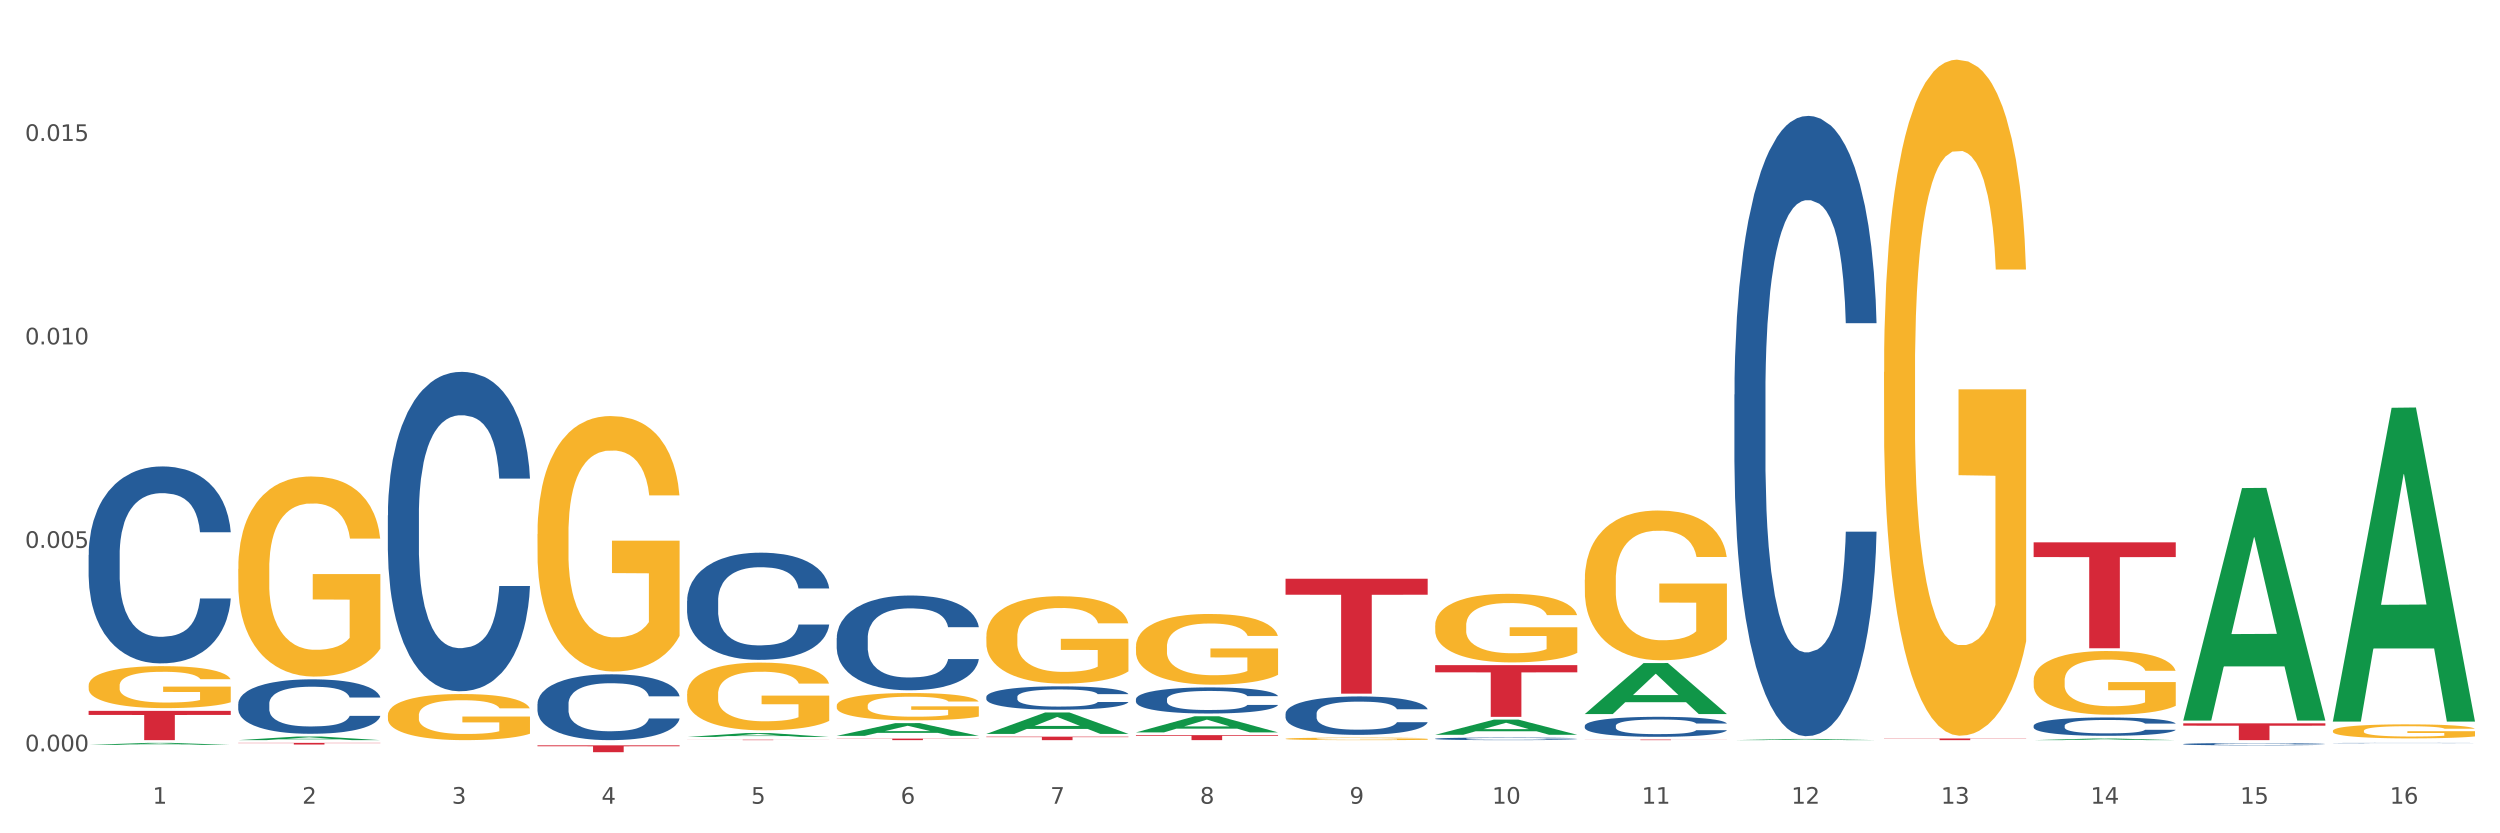 <?xml version="1.0" encoding="utf-8" standalone="no"?>
<!DOCTYPE svg PUBLIC "-//W3C//DTD SVG 1.1//EN"
  "http://www.w3.org/Graphics/SVG/1.1/DTD/svg11.dtd">
<svg xmlns:xlink="http://www.w3.org/1999/xlink" width="1080pt" height="360pt" viewBox="0 0 1080 360" xmlns="http://www.w3.org/2000/svg" version="1.1">
 <rect x="0" y="0" width="1080" height="360" fill="#333333" stroke="none"/>
 <defs>
  <style type="text/css">*{stroke-linejoin: round; stroke-linecap: butt}</style>
 </defs>
 <g id="figure_1">
  <g id="patch_1">
   <path d="M 0 360 
L 1080 360 
L 1080 0 
L 0 0 
z
" style="fill: #ffffff; stroke: #ffffff; stroke-linejoin: miter"/>
  </g>
  <g id="axes_1">
   <g id="matplotlib.axis_1">
    <g id="xtick_1">
     <g id="text_1">
      <!-- 1 -->
      <g style="fill: #4d4d4d" transform="translate(65.93 347.204) scale(0.096 -0.096)">
       <defs>
        <path id="DejaVuSans-31" d="M 794 531 
L 1825 531 
L 1825 4091 
L 703 3866 
L 703 4441 
L 1819 4666 
L 2450 4666 
L 2450 531 
L 3481 531 
L 3481 0 
L 794 0 
L 794 531 
z
" transform="scale(0.016)"/>
       </defs>
       <use xlink:href="#DejaVuSans-31"/>
      </g>
     </g>
    </g>
    <g id="xtick_2">
     <g id="text_2">
      <!-- 2 -->
      <g style="fill: #4d4d4d" transform="translate(130.565 347.204) scale(0.096 -0.096)">
       <defs>
        <path id="DejaVuSans-32" d="M 1228 531 
L 3431 531 
L 3431 0 
L 469 0 
L 469 531 
Q 828 903 1448 1529 
Q 2069 2156 2228 2338 
Q 2531 2678 2651 2914 
Q 2772 3150 2772 3378 
Q 2772 3750 2511 3984 
Q 2250 4219 1831 4219 
Q 1534 4219 1204 4116 
Q 875 4013 500 3803 
L 500 4441 
Q 881 4594 1212 4672 
Q 1544 4750 1819 4750 
Q 2544 4750 2975 4387 
Q 3406 4025 3406 3419 
Q 3406 3131 3298 2873 
Q 3191 2616 2906 2266 
Q 2828 2175 2409 1742 
Q 1991 1309 1228 531 
z
" transform="scale(0.016)"/>
       </defs>
       <use xlink:href="#DejaVuSans-32"/>
      </g>
     </g>
    </g>
    <g id="xtick_3">
     <g id="text_3">
      <!-- 3 -->
      <g style="fill: #4d4d4d" transform="translate(195.199 347.204) scale(0.096 -0.096)">
       <defs>
        <path id="DejaVuSans-33" d="M 2597 2516 
Q 3050 2419 3304 2112 
Q 3559 1806 3559 1356 
Q 3559 666 3084 287 
Q 2609 -91 1734 -91 
Q 1441 -91 1130 -33 
Q 819 25 488 141 
L 488 750 
Q 750 597 1062 519 
Q 1375 441 1716 441 
Q 2309 441 2620 675 
Q 2931 909 2931 1356 
Q 2931 1769 2642 2001 
Q 2353 2234 1838 2234 
L 1294 2234 
L 1294 2753 
L 1863 2753 
Q 2328 2753 2575 2939 
Q 2822 3125 2822 3475 
Q 2822 3834 2567 4026 
Q 2313 4219 1838 4219 
Q 1578 4219 1281 4162 
Q 984 4106 628 3988 
L 628 4550 
Q 988 4650 1302 4700 
Q 1616 4750 1894 4750 
Q 2613 4750 3031 4423 
Q 3450 4097 3450 3541 
Q 3450 3153 3228 2886 
Q 3006 2619 2597 2516 
z
" transform="scale(0.016)"/>
       </defs>
       <use xlink:href="#DejaVuSans-33"/>
      </g>
     </g>
    </g>
    <g id="xtick_4">
     <g id="text_4">
      <!-- 4 -->
      <g style="fill: #4d4d4d" transform="translate(259.833 347.204) scale(0.096 -0.096)">
       <defs>
        <path id="DejaVuSans-34" d="M 2419 4116 
L 825 1625 
L 2419 1625 
L 2419 4116 
z
M 2253 4666 
L 3047 4666 
L 3047 1625 
L 3713 1625 
L 3713 1100 
L 3047 1100 
L 3047 0 
L 2419 0 
L 2419 1100 
L 313 1100 
L 313 1709 
L 2253 4666 
z
" transform="scale(0.016)"/>
       </defs>
       <use xlink:href="#DejaVuSans-34"/>
      </g>
     </g>
    </g>
    <g id="xtick_5">
     <g id="text_5">
      <!-- 5 -->
      <g style="fill: #4d4d4d" transform="translate(324.467 347.204) scale(0.096 -0.096)">
       <defs>
        <path id="DejaVuSans-35" d="M 691 4666 
L 3169 4666 
L 3169 4134 
L 1269 4134 
L 1269 2991 
Q 1406 3038 1543 3061 
Q 1681 3084 1819 3084 
Q 2600 3084 3056 2656 
Q 3513 2228 3513 1497 
Q 3513 744 3044 326 
Q 2575 -91 1722 -91 
Q 1428 -91 1123 -41 
Q 819 9 494 109 
L 494 744 
Q 775 591 1075 516 
Q 1375 441 1709 441 
Q 2250 441 2565 725 
Q 2881 1009 2881 1497 
Q 2881 1984 2565 2268 
Q 2250 2553 1709 2553 
Q 1456 2553 1204 2497 
Q 953 2441 691 2322 
L 691 4666 
z
" transform="scale(0.016)"/>
       </defs>
       <use xlink:href="#DejaVuSans-35"/>
      </g>
     </g>
    </g>
    <g id="xtick_6">
     <g id="text_6">
      <!-- 6 -->
      <g style="fill: #4d4d4d" transform="translate(389.102 347.204) scale(0.096 -0.096)">
       <defs>
        <path id="DejaVuSans-36" d="M 2113 2584 
Q 1688 2584 1439 2293 
Q 1191 2003 1191 1497 
Q 1191 994 1439 701 
Q 1688 409 2113 409 
Q 2538 409 2786 701 
Q 3034 994 3034 1497 
Q 3034 2003 2786 2293 
Q 2538 2584 2113 2584 
z
M 3366 4563 
L 3366 3988 
Q 3128 4100 2886 4159 
Q 2644 4219 2406 4219 
Q 1781 4219 1451 3797 
Q 1122 3375 1075 2522 
Q 1259 2794 1537 2939 
Q 1816 3084 2150 3084 
Q 2853 3084 3261 2657 
Q 3669 2231 3669 1497 
Q 3669 778 3244 343 
Q 2819 -91 2113 -91 
Q 1303 -91 875 529 
Q 447 1150 447 2328 
Q 447 3434 972 4092 
Q 1497 4750 2381 4750 
Q 2619 4750 2861 4703 
Q 3103 4656 3366 4563 
z
" transform="scale(0.016)"/>
       </defs>
       <use xlink:href="#DejaVuSans-36"/>
      </g>
     </g>
    </g>
    <g id="xtick_7">
     <g id="text_7">
      <!-- 7 -->
      <g style="fill: #4d4d4d" transform="translate(453.736 347.204) scale(0.096 -0.096)">
       <defs>
        <path id="DejaVuSans-37" d="M 525 4666 
L 3525 4666 
L 3525 4397 
L 1831 0 
L 1172 0 
L 2766 4134 
L 525 4134 
L 525 4666 
z
" transform="scale(0.016)"/>
       </defs>
       <use xlink:href="#DejaVuSans-37"/>
      </g>
     </g>
    </g>
    <g id="xtick_8">
     <g id="text_8">
      <!-- 8 -->
      <g style="fill: #4d4d4d" transform="translate(518.37 347.204) scale(0.096 -0.096)">
       <defs>
        <path id="DejaVuSans-38" d="M 2034 2216 
Q 1584 2216 1326 1975 
Q 1069 1734 1069 1313 
Q 1069 891 1326 650 
Q 1584 409 2034 409 
Q 2484 409 2743 651 
Q 3003 894 3003 1313 
Q 3003 1734 2745 1975 
Q 2488 2216 2034 2216 
z
M 1403 2484 
Q 997 2584 770 2862 
Q 544 3141 544 3541 
Q 544 4100 942 4425 
Q 1341 4750 2034 4750 
Q 2731 4750 3128 4425 
Q 3525 4100 3525 3541 
Q 3525 3141 3298 2862 
Q 3072 2584 2669 2484 
Q 3125 2378 3379 2068 
Q 3634 1759 3634 1313 
Q 3634 634 3220 271 
Q 2806 -91 2034 -91 
Q 1263 -91 848 271 
Q 434 634 434 1313 
Q 434 1759 690 2068 
Q 947 2378 1403 2484 
z
M 1172 3481 
Q 1172 3119 1398 2916 
Q 1625 2713 2034 2713 
Q 2441 2713 2670 2916 
Q 2900 3119 2900 3481 
Q 2900 3844 2670 4047 
Q 2441 4250 2034 4250 
Q 1625 4250 1398 4047 
Q 1172 3844 1172 3481 
z
" transform="scale(0.016)"/>
       </defs>
       <use xlink:href="#DejaVuSans-38"/>
      </g>
     </g>
    </g>
    <g id="xtick_9">
     <g id="text_9">
      <!-- 9 -->
      <g style="fill: #4d4d4d" transform="translate(583.005 347.204) scale(0.096 -0.096)">
       <defs>
        <path id="DejaVuSans-39" d="M 703 97 
L 703 672 
Q 941 559 1184 500 
Q 1428 441 1663 441 
Q 2288 441 2617 861 
Q 2947 1281 2994 2138 
Q 2813 1869 2534 1725 
Q 2256 1581 1919 1581 
Q 1219 1581 811 2004 
Q 403 2428 403 3163 
Q 403 3881 828 4315 
Q 1253 4750 1959 4750 
Q 2769 4750 3195 4129 
Q 3622 3509 3622 2328 
Q 3622 1225 3098 567 
Q 2575 -91 1691 -91 
Q 1453 -91 1209 -44 
Q 966 3 703 97 
z
M 1959 2075 
Q 2384 2075 2632 2365 
Q 2881 2656 2881 3163 
Q 2881 3666 2632 3958 
Q 2384 4250 1959 4250 
Q 1534 4250 1286 3958 
Q 1038 3666 1038 3163 
Q 1038 2656 1286 2365 
Q 1534 2075 1959 2075 
z
" transform="scale(0.016)"/>
       </defs>
       <use xlink:href="#DejaVuSans-39"/>
      </g>
     </g>
    </g>
    <g id="xtick_10">
     <g id="text_10">
      <!-- 10 -->
      <g style="fill: #4d4d4d" transform="translate(644.585 347.204) scale(0.096 -0.096)">
       <defs>
        <path id="DejaVuSans-30" d="M 2034 4250 
Q 1547 4250 1301 3770 
Q 1056 3291 1056 2328 
Q 1056 1369 1301 889 
Q 1547 409 2034 409 
Q 2525 409 2770 889 
Q 3016 1369 3016 2328 
Q 3016 3291 2770 3770 
Q 2525 4250 2034 4250 
z
M 2034 4750 
Q 2819 4750 3233 4129 
Q 3647 3509 3647 2328 
Q 3647 1150 3233 529 
Q 2819 -91 2034 -91 
Q 1250 -91 836 529 
Q 422 1150 422 2328 
Q 422 3509 836 4129 
Q 1250 4750 2034 4750 
z
" transform="scale(0.016)"/>
       </defs>
       <use xlink:href="#DejaVuSans-31"/>
       <use xlink:href="#DejaVuSans-30" transform="translate(63.623 0)"/>
      </g>
     </g>
    </g>
    <g id="xtick_11">
     <g id="text_11">
      <!-- 11 -->
      <g style="fill: #4d4d4d" transform="translate(709.219 347.204) scale(0.096 -0.096)">
       <use xlink:href="#DejaVuSans-31"/>
       <use xlink:href="#DejaVuSans-31" transform="translate(63.623 0)"/>
      </g>
     </g>
    </g>
    <g id="xtick_12">
     <g id="text_12">
      <!-- 12 -->
      <g style="fill: #4d4d4d" transform="translate(773.854 347.204) scale(0.096 -0.096)">
       <use xlink:href="#DejaVuSans-31"/>
       <use xlink:href="#DejaVuSans-32" transform="translate(63.623 0)"/>
      </g>
     </g>
    </g>
    <g id="xtick_13">
     <g id="text_13">
      <!-- 13 -->
      <g style="fill: #4d4d4d" transform="translate(838.488 347.204) scale(0.096 -0.096)">
       <use xlink:href="#DejaVuSans-31"/>
       <use xlink:href="#DejaVuSans-33" transform="translate(63.623 0)"/>
      </g>
     </g>
    </g>
    <g id="xtick_14">
     <g id="text_14">
      <!-- 14 -->
      <g style="fill: #4d4d4d" transform="translate(903.122 347.204) scale(0.096 -0.096)">
       <use xlink:href="#DejaVuSans-31"/>
       <use xlink:href="#DejaVuSans-34" transform="translate(63.623 0)"/>
      </g>
     </g>
    </g>
    <g id="xtick_15">
     <g id="text_15">
      <!-- 15 -->
      <g style="fill: #4d4d4d" transform="translate(967.756 347.204) scale(0.096 -0.096)">
       <use xlink:href="#DejaVuSans-31"/>
       <use xlink:href="#DejaVuSans-35" transform="translate(63.623 0)"/>
      </g>
     </g>
    </g>
    <g id="xtick_16">
     <g id="text_16">
      <!-- 16 -->
      <g style="fill: #4d4d4d" transform="translate(1032.391 347.204) scale(0.096 -0.096)">
       <use xlink:href="#DejaVuSans-31"/>
       <use xlink:href="#DejaVuSans-36" transform="translate(63.623 0)"/>
      </g>
     </g>
    </g>
    <g id="xtick_17"/>
    <g id="xtick_18"/>
    <g id="xtick_19"/>
    <g id="xtick_20"/>
    <g id="xtick_21"/>
    <g id="xtick_22"/>
    <g id="xtick_23"/>
    <g id="xtick_24"/>
    <g id="xtick_25"/>
    <g id="xtick_26"/>
    <g id="xtick_27"/>
    <g id="xtick_28"/>
    <g id="xtick_29"/>
    <g id="xtick_30"/>
    <g id="xtick_31"/>
   </g>
   <g id="matplotlib.axis_2">
    <g id="ytick_1">
     <g id="text_17">
      <!-- 0.000 -->
      <g style="fill: #4d4d4d" transform="translate(10.8 324.574) scale(0.096 -0.096)">
       <defs>
        <path id="DejaVuSans-2e" d="M 684 794 
L 1344 794 
L 1344 0 
L 684 0 
L 684 794 
z
" transform="scale(0.016)"/>
       </defs>
       <use xlink:href="#DejaVuSans-30"/>
       <use xlink:href="#DejaVuSans-2e" transform="translate(63.623 0)"/>
       <use xlink:href="#DejaVuSans-30" transform="translate(95.41 0)"/>
       <use xlink:href="#DejaVuSans-30" transform="translate(159.033 0)"/>
       <use xlink:href="#DejaVuSans-30" transform="translate(222.656 0)"/>
      </g>
     </g>
    </g>
    <g id="ytick_2">
     <g id="text_18">
      <!-- 0.005 -->
      <g style="fill: #4d4d4d" transform="translate(10.8 236.676) scale(0.096 -0.096)">
       <use xlink:href="#DejaVuSans-30"/>
       <use xlink:href="#DejaVuSans-2e" transform="translate(63.623 0)"/>
       <use xlink:href="#DejaVuSans-30" transform="translate(95.41 0)"/>
       <use xlink:href="#DejaVuSans-30" transform="translate(159.033 0)"/>
       <use xlink:href="#DejaVuSans-35" transform="translate(222.656 0)"/>
      </g>
     </g>
    </g>
    <g id="ytick_3">
     <g id="text_19">
      <!-- 0.010 -->
      <g style="fill: #4d4d4d" transform="translate(10.8 148.778) scale(0.096 -0.096)">
       <use xlink:href="#DejaVuSans-30"/>
       <use xlink:href="#DejaVuSans-2e" transform="translate(63.623 0)"/>
       <use xlink:href="#DejaVuSans-30" transform="translate(95.41 0)"/>
       <use xlink:href="#DejaVuSans-31" transform="translate(159.033 0)"/>
       <use xlink:href="#DejaVuSans-30" transform="translate(222.656 0)"/>
      </g>
     </g>
    </g>
    <g id="ytick_4">
     <g id="text_20">
      <!-- 0.015 -->
      <g style="fill: #4d4d4d" transform="translate(10.8 60.879) scale(0.096 -0.096)">
       <use xlink:href="#DejaVuSans-30"/>
       <use xlink:href="#DejaVuSans-2e" transform="translate(63.623 0)"/>
       <use xlink:href="#DejaVuSans-30" transform="translate(95.41 0)"/>
       <use xlink:href="#DejaVuSans-31" transform="translate(159.033 0)"/>
       <use xlink:href="#DejaVuSans-35" transform="translate(222.656 0)"/>
      </g>
     </g>
    </g>
    <g id="ytick_5"/>
    <g id="ytick_6"/>
    <g id="ytick_7"/>
    <g id="ytick_8"/>
   </g>
   <g id="PolyCollection_1">
    <path d="M 38.283 321.795 
L 38.346 321.794 
L 63.667 320.927 
L 74.175 320.926 
L 99.686 321.796 
L 87.532 321.796 
L 82.024 321.594 
L 55.881 321.594 
L 55.691 321.597 
L 50.374 321.796 
L 38.283 321.796 
L 38.283 321.795 
L 59.173 321.473 
L 78.733 321.472 
L 69.048 321.112 
L 68.921 321.11 
L 68.794 321.113 
L 59.109 321.472 
L 59.173 321.473 
L 38.283 321.795 
z
" clip-path="url(#pc66df33e54)" style="fill: #109648"/>
    <path d="M 878.529 234.287 
L 939.931 234.287 
L 939.931 240.648 
L 915.778 240.69 
L 915.778 280.056 
L 902.537 280.056 
L 902.537 240.69 
L 878.529 240.648 
L 878.529 234.33 
L 878.529 234.287 
z
" clip-path="url(#pc66df33e54)" style="fill: #d62839"/>
    <path d="M 813.895 319.018 
L 875.297 319.018 
L 875.297 319.119 
L 851.143 319.12 
L 851.143 319.746 
L 837.903 319.746 
L 837.903 319.12 
L 813.895 319.119 
L 813.895 319.018 
L 813.895 319.018 
z
" clip-path="url(#pc66df33e54)" style="fill: #d62839"/>
    <path d="M 684.626 319.491 
L 746.029 319.491 
L 746.029 319.526 
L 721.875 319.527 
L 721.875 319.746 
L 708.634 319.746 
L 708.634 319.527 
L 684.626 319.526 
L 684.626 319.491 
L 684.626 319.491 
z
" clip-path="url(#pc66df33e54)" style="fill: #d62839"/>
    <path d="M 619.992 287.344 
L 681.394 287.344 
L 681.394 290.447 
L 657.241 290.468 
L 657.241 309.675 
L 644 309.675 
L 644 290.468 
L 619.992 290.447 
L 619.992 287.365 
L 619.992 287.344 
z
" clip-path="url(#pc66df33e54)" style="fill: #d62839"/>
    <path d="M 555.357 250.019 
L 616.76 250.019 
L 616.76 256.919 
L 592.606 256.965 
L 592.606 299.671 
L 579.365 299.671 
L 579.365 256.965 
L 555.357 256.919 
L 555.357 250.065 
L 555.357 250.019 
z
" clip-path="url(#pc66df33e54)" style="fill: #d62839"/>
    <path d="M 490.723 317.585 
L 552.126 317.585 
L 552.126 317.885 
L 527.972 317.887 
L 527.972 319.746 
L 514.731 319.746 
L 514.731 317.887 
L 490.723 317.885 
L 490.723 317.587 
L 490.723 317.585 
z
" clip-path="url(#pc66df33e54)" style="fill: #d62839"/>
    <path d="M 426.089 318.236 
L 487.491 318.236 
L 487.491 318.446 
L 463.338 318.447 
L 463.338 319.746 
L 450.097 319.746 
L 450.097 318.447 
L 426.089 318.446 
L 426.089 318.237 
L 426.089 318.236 
z
" clip-path="url(#pc66df33e54)" style="fill: #d62839"/>
    <path d="M 361.454 319.073 
L 422.857 319.073 
L 422.857 319.166 
L 398.703 319.167 
L 398.703 319.746 
L 385.463 319.746 
L 385.463 319.167 
L 361.454 319.166 
L 361.454 319.073 
L 361.454 319.073 
z
" clip-path="url(#pc66df33e54)" style="fill: #d62839"/>
    <path d="M 296.82 319.549 
L 358.223 319.549 
L 358.223 319.577 
L 334.069 319.577 
L 334.069 319.746 
L 320.828 319.746 
L 320.828 319.577 
L 296.82 319.577 
L 296.82 319.55 
L 296.82 319.549 
z
" clip-path="url(#pc66df33e54)" style="fill: #d62839"/>
    <path d="M 232.186 321.988 
L 293.588 321.988 
L 293.588 322.399 
L 269.435 322.402 
L 269.435 324.95 
L 256.194 324.95 
L 256.194 322.402 
L 232.186 322.399 
L 232.186 321.99 
L 232.186 321.988 
z
" clip-path="url(#pc66df33e54)" style="fill: #d62839"/>
    <path d="M 102.917 320.926 
L 164.32 320.926 
L 164.32 321.024 
L 140.166 321.025 
L 140.166 321.632 
L 126.925 321.632 
L 126.925 321.025 
L 102.917 321.024 
L 102.917 320.927 
L 102.917 320.926 
z
" clip-path="url(#pc66df33e54)" style="fill: #d62839"/>
    <path d="M 38.283 307.098 
L 99.686 307.098 
L 99.686 308.856 
L 75.532 308.868 
L 75.532 319.746 
L 62.291 319.746 
L 62.291 308.868 
L 38.283 308.856 
L 38.283 307.11 
L 38.283 307.098 
z
" clip-path="url(#pc66df33e54)" style="fill: #d62839"/>
    <path d="M 943.163 312.493 
L 1004.566 312.493 
L 1004.566 313.501 
L 980.412 313.508 
L 980.412 319.746 
L 967.171 319.746 
L 967.171 313.508 
L 943.163 313.501 
L 943.163 312.5 
L 943.163 312.493 
z
" clip-path="url(#pc66df33e54)" style="fill: #d62839"/>
    <path d="M 38.283 239.73 
L 38.356 239.652 
L 38.356 237.476 
L 38.573 234.523 
L 39.372 229.083 
L 40.388 224.964 
L 42.13 220.146 
L 43.073 218.125 
L 44.307 215.871 
L 46.847 212.219 
L 49.751 209.11 
L 51.783 207.4 
L 53.307 206.312 
L 56.718 204.37 
L 58.678 203.515 
L 60.71 202.815 
L 62.452 202.349 
L 65.355 201.805 
L 67.678 201.572 
L 70.363 201.494 
L 72.613 201.572 
L 75.589 201.883 
L 79.944 202.815 
L 81.613 203.359 
L 83.863 204.292 
L 86.186 205.535 
L 88.073 206.779 
L 90.25 208.566 
L 92.5 210.898 
L 94.678 213.851 
L 96.202 216.571 
L 97.436 219.446 
L 98.524 222.943 
L 99.323 226.751 
L 99.686 229.938 
L 86.403 229.938 
L 86.041 227.062 
L 85.315 223.954 
L 84.589 221.855 
L 83.791 220.146 
L 82.557 218.203 
L 81.468 216.959 
L 79.654 215.483 
L 77.984 214.55 
L 76.605 214.006 
L 74.936 213.54 
L 71.379 213.074 
L 68.839 213.074 
L 67.242 213.229 
L 65.283 213.618 
L 63.613 214.162 
L 61.654 215.094 
L 60.13 216.104 
L 58.605 217.426 
L 57.734 218.358 
L 56.428 220.068 
L 55.557 221.467 
L 54.396 223.876 
L 53.743 225.586 
L 52.581 230.015 
L 52.073 233.279 
L 51.855 235.533 
L 51.71 238.02 
L 51.71 250.143 
L 52.146 255.583 
L 52.509 257.915 
L 53.089 260.557 
L 54.178 263.976 
L 55.775 267.318 
L 57.444 269.727 
L 58.823 271.204 
L 60.13 272.292 
L 61.436 273.147 
L 63.033 273.924 
L 64.339 274.39 
L 66.299 274.857 
L 68.621 275.09 
L 70.436 275.09 
L 74.137 274.701 
L 75.807 274.313 
L 77.404 273.769 
L 79.145 272.914 
L 80.524 271.981 
L 81.323 271.282 
L 82.629 269.805 
L 83.645 268.251 
L 84.516 266.463 
L 85.097 264.909 
L 85.75 262.578 
L 86.258 259.935 
L 86.403 258.536 
L 99.686 258.536 
L 99.395 261.334 
L 98.887 264.054 
L 97.871 267.707 
L 97.073 269.805 
L 95.839 272.37 
L 94.532 274.546 
L 92.718 276.955 
L 91.049 278.742 
L 89.307 280.297 
L 87.42 281.695 
L 84.008 283.638 
L 82.774 284.182 
L 80.162 285.115 
L 78.129 285.659 
L 75.154 286.203 
L 72.105 286.514 
L 68.912 286.591 
L 66.081 286.436 
L 62.96 285.97 
L 61.001 285.503 
L 58.823 284.804 
L 56.283 283.716 
L 53.888 282.395 
L 51.638 280.841 
L 49.533 279.053 
L 47.573 277.033 
L 45.033 273.691 
L 43.146 270.427 
L 41.767 267.396 
L 40.823 264.831 
L 39.88 261.567 
L 39.372 259.314 
L 38.573 253.874 
L 38.283 248.822 
L 38.283 239.73 
z
" clip-path="url(#pc66df33e54)" style="fill: #255c99"/>
    <path d="M 167.552 222.643 
L 167.624 222.517 
L 167.624 218.988 
L 167.842 214.199 
L 168.64 205.377 
L 169.656 198.698 
L 171.398 190.884 
L 172.342 187.607 
L 173.576 183.953 
L 176.116 178.029 
L 179.019 172.988 
L 181.051 170.216 
L 182.576 168.451 
L 185.987 165.301 
L 187.947 163.914 
L 189.979 162.78 
L 191.721 162.024 
L 194.624 161.142 
L 196.946 160.764 
L 199.632 160.638 
L 201.882 160.764 
L 204.858 161.268 
L 209.212 162.78 
L 210.882 163.662 
L 213.132 165.175 
L 215.454 167.191 
L 217.341 169.208 
L 219.519 172.106 
L 221.769 175.887 
L 223.946 180.676 
L 225.47 185.087 
L 226.704 189.75 
L 227.793 195.421 
L 228.591 201.596 
L 228.954 206.763 
L 215.672 206.763 
L 215.309 202.1 
L 214.583 197.059 
L 213.858 193.657 
L 213.059 190.884 
L 211.825 187.733 
L 210.737 185.717 
L 208.922 183.323 
L 207.253 181.81 
L 205.874 180.928 
L 204.204 180.172 
L 200.648 179.416 
L 198.108 179.416 
L 196.511 179.668 
L 194.551 180.298 
L 192.882 181.18 
L 190.922 182.692 
L 189.398 184.331 
L 187.874 186.473 
L 187.003 187.986 
L 185.697 190.758 
L 184.826 193.027 
L 183.664 196.933 
L 183.011 199.706 
L 181.85 206.889 
L 181.342 212.183 
L 181.124 215.837 
L 180.979 219.87 
L 180.979 239.53 
L 181.414 248.352 
L 181.777 252.133 
L 182.358 256.418 
L 183.447 261.963 
L 185.043 267.382 
L 186.713 271.289 
L 188.092 273.683 
L 189.398 275.448 
L 190.705 276.834 
L 192.301 278.094 
L 193.608 278.851 
L 195.567 279.607 
L 197.89 279.985 
L 199.704 279.985 
L 203.406 279.355 
L 205.075 278.725 
L 206.672 277.842 
L 208.414 276.456 
L 209.793 274.944 
L 210.591 273.81 
L 211.898 271.415 
L 212.914 268.894 
L 213.785 265.996 
L 214.366 263.475 
L 215.019 259.695 
L 215.527 255.41 
L 215.672 253.141 
L 228.954 253.141 
L 228.664 257.678 
L 228.156 262.089 
L 227.14 268.012 
L 226.341 271.415 
L 225.107 275.574 
L 223.801 279.103 
L 221.987 283.009 
L 220.317 285.908 
L 218.575 288.429 
L 216.688 290.697 
L 213.277 293.848 
L 212.043 294.73 
L 209.43 296.242 
L 207.398 297.124 
L 204.422 298.007 
L 201.374 298.511 
L 198.18 298.637 
L 195.35 298.385 
L 192.229 297.629 
L 190.269 296.872 
L 188.092 295.738 
L 185.551 293.974 
L 183.156 291.831 
L 180.906 289.311 
L 178.801 286.412 
L 176.842 283.135 
L 174.302 277.716 
L 172.414 272.423 
L 171.035 267.508 
L 170.092 263.349 
L 169.148 258.056 
L 168.64 254.401 
L 167.842 245.58 
L 167.552 237.388 
L 167.552 222.643 
z
" clip-path="url(#pc66df33e54)" style="fill: #255c99"/>
    <path d="M 232.186 304.077 
L 232.258 304.051 
L 232.258 303.323 
L 232.476 302.336 
L 233.275 300.517 
L 234.291 299.14 
L 236.033 297.529 
L 236.976 296.853 
L 238.21 296.1 
L 240.75 294.878 
L 243.654 293.839 
L 245.686 293.267 
L 247.21 292.903 
L 250.621 292.254 
L 252.581 291.968 
L 254.613 291.734 
L 256.355 291.578 
L 259.258 291.396 
L 261.581 291.318 
L 264.266 291.292 
L 266.516 291.318 
L 269.492 291.422 
L 273.847 291.734 
L 275.516 291.916 
L 277.766 292.228 
L 280.089 292.644 
L 281.976 293.059 
L 284.153 293.657 
L 286.403 294.436 
L 288.58 295.424 
L 290.105 296.333 
L 291.338 297.295 
L 292.427 298.464 
L 293.226 299.737 
L 293.588 300.803 
L 280.306 300.803 
L 279.943 299.841 
L 279.218 298.802 
L 278.492 298.1 
L 277.693 297.529 
L 276.46 296.879 
L 275.371 296.463 
L 273.556 295.97 
L 271.887 295.658 
L 270.508 295.476 
L 268.839 295.32 
L 265.282 295.164 
L 262.742 295.164 
L 261.145 295.216 
L 259.186 295.346 
L 257.516 295.528 
L 255.557 295.84 
L 254.032 296.177 
L 252.508 296.619 
L 251.637 296.931 
L 250.331 297.503 
L 249.46 297.97 
L 248.299 298.776 
L 247.645 299.348 
L 246.484 300.829 
L 245.976 301.92 
L 245.758 302.674 
L 245.613 303.505 
L 245.613 307.559 
L 246.049 309.378 
L 246.412 310.157 
L 246.992 311.041 
L 248.081 312.184 
L 249.678 313.302 
L 251.347 314.107 
L 252.726 314.601 
L 254.032 314.965 
L 255.339 315.25 
L 256.936 315.51 
L 258.242 315.666 
L 260.202 315.822 
L 262.524 315.9 
L 264.339 315.9 
L 268.04 315.77 
L 269.71 315.64 
L 271.306 315.458 
L 273.048 315.172 
L 274.427 314.861 
L 275.226 314.627 
L 276.532 314.133 
L 277.548 313.613 
L 278.419 313.016 
L 279 312.496 
L 279.653 311.716 
L 280.161 310.833 
L 280.306 310.365 
L 293.588 310.365 
L 293.298 311.301 
L 292.79 312.21 
L 291.774 313.431 
L 290.976 314.133 
L 289.742 314.991 
L 288.435 315.718 
L 286.621 316.524 
L 284.951 317.121 
L 283.21 317.641 
L 281.322 318.109 
L 277.911 318.758 
L 276.677 318.94 
L 274.064 319.252 
L 272.032 319.434 
L 269.056 319.616 
L 266.008 319.72 
L 262.815 319.746 
L 259.984 319.694 
L 256.863 319.538 
L 254.903 319.382 
L 252.726 319.148 
L 250.186 318.784 
L 247.791 318.343 
L 245.541 317.823 
L 243.436 317.225 
L 241.476 316.55 
L 238.936 315.432 
L 237.049 314.341 
L 235.67 313.327 
L 234.726 312.47 
L 233.783 311.379 
L 233.275 310.625 
L 232.476 308.806 
L 232.186 307.117 
L 232.186 304.077 
z
" clip-path="url(#pc66df33e54)" style="fill: #255c99"/>
    <path d="M 38.283 296.157 
L 38.355 296.141 
L 38.355 295.544 
L 38.5 295.03 
L 39.225 293.787 
L 40.313 292.76 
L 41.11 292.213 
L 41.908 291.766 
L 42.85 291.318 
L 44.01 290.854 
L 46.112 290.175 
L 47.417 289.827 
L 49.012 289.462 
L 51.912 288.932 
L 54.014 288.634 
L 56.189 288.385 
L 59.741 288.087 
L 62.061 287.954 
L 64.526 287.855 
L 67.498 287.789 
L 69.745 287.772 
L 74.675 287.822 
L 78.88 287.971 
L 80.91 288.087 
L 83.519 288.286 
L 84.897 288.418 
L 87.144 288.683 
L 89.464 289.031 
L 91.059 289.33 
L 93.451 289.893 
L 95.263 290.457 
L 96.931 291.153 
L 97.801 291.633 
L 98.453 292.081 
L 99.033 292.594 
L 99.613 293.406 
L 86.564 293.406 
L 86.057 292.826 
L 85.259 292.279 
L 84.099 291.749 
L 83.084 291.418 
L 81.345 291.003 
L 79.75 290.738 
L 78.082 290.539 
L 76.052 290.374 
L 74.458 290.291 
L 72.21 290.225 
L 67.788 290.241 
L 64.816 290.374 
L 62.786 290.539 
L 61.481 290.689 
L 60.321 290.854 
L 59.016 291.086 
L 57.494 291.434 
L 56.407 291.749 
L 55.319 292.147 
L 54.449 292.545 
L 53.652 293.009 
L 52.999 293.506 
L 52.492 294.019 
L 52.057 294.649 
L 51.694 295.693 
L 51.694 297.963 
L 51.839 298.477 
L 52.202 299.157 
L 52.637 299.67 
L 53.362 300.283 
L 54.014 300.698 
L 55.247 301.294 
L 56.624 301.791 
L 57.711 302.106 
L 58.799 302.371 
L 60.684 302.736 
L 62.786 303.034 
L 64.598 303.217 
L 67.063 303.382 
L 68.731 303.449 
L 70.18 303.482 
L 73.733 303.482 
L 76.27 303.432 
L 79.097 303.316 
L 81.272 303.167 
L 83.084 302.985 
L 85.114 302.686 
L 86.419 302.405 
L 86.419 298.941 
L 70.47 298.925 
L 70.47 296.621 
L 99.686 296.621 
L 99.686 303.382 
L 98.453 303.73 
L 97.076 304.045 
L 95.626 304.327 
L 93.451 304.675 
L 90.841 305.006 
L 88.521 305.238 
L 86.057 305.437 
L 83.157 305.619 
L 79.387 305.785 
L 77.067 305.851 
L 74.168 305.901 
L 70.76 305.918 
L 67.788 305.885 
L 64.888 305.802 
L 61.844 305.653 
L 58.871 305.437 
L 56.624 305.222 
L 54.377 304.957 
L 51.984 304.609 
L 50.1 304.277 
L 48.65 303.979 
L 47.055 303.598 
L 45.315 303.101 
L 44.01 302.653 
L 42.85 302.189 
L 41.618 301.593 
L 40.748 301.079 
L 39.878 300.433 
L 39.37 299.952 
L 38.79 299.206 
L 38.355 298.162 
L 38.283 296.157 
z
" clip-path="url(#pc66df33e54)" style="fill: #f7b32b"/>
    <path d="M 1007.797 321.001 
L 1007.87 321.001 
L 1007.87 320.997 
L 1008.088 320.991 
L 1008.886 320.98 
L 1009.902 320.972 
L 1011.644 320.963 
L 1012.588 320.959 
L 1013.822 320.954 
L 1016.362 320.947 
L 1019.265 320.941 
L 1021.297 320.938 
L 1022.821 320.936 
L 1026.233 320.932 
L 1028.192 320.93 
L 1030.225 320.929 
L 1031.967 320.928 
L 1034.87 320.927 
L 1037.192 320.927 
L 1039.878 320.926 
L 1042.128 320.927 
L 1045.103 320.927 
L 1049.458 320.929 
L 1051.128 320.93 
L 1053.378 320.932 
L 1055.7 320.934 
L 1057.587 320.937 
L 1059.765 320.94 
L 1062.015 320.945 
L 1064.192 320.951 
L 1065.716 320.956 
L 1066.95 320.961 
L 1068.039 320.968 
L 1068.837 320.976 
L 1069.2 320.982 
L 1055.918 320.982 
L 1055.555 320.976 
L 1054.829 320.97 
L 1054.103 320.966 
L 1053.305 320.963 
L 1052.071 320.959 
L 1050.982 320.957 
L 1049.168 320.954 
L 1047.499 320.952 
L 1046.12 320.951 
L 1044.45 320.95 
L 1040.894 320.949 
L 1038.354 320.949 
L 1036.757 320.949 
L 1034.797 320.95 
L 1033.128 320.951 
L 1031.168 320.953 
L 1029.644 320.955 
L 1028.12 320.957 
L 1027.249 320.959 
L 1025.942 320.963 
L 1025.071 320.965 
L 1023.91 320.97 
L 1023.257 320.973 
L 1022.096 320.982 
L 1021.588 320.988 
L 1021.37 320.993 
L 1021.225 320.998 
L 1021.225 321.021 
L 1021.66 321.032 
L 1022.023 321.036 
L 1022.604 321.042 
L 1023.692 321.048 
L 1025.289 321.055 
L 1026.959 321.059 
L 1028.338 321.062 
L 1029.644 321.064 
L 1030.95 321.066 
L 1032.547 321.068 
L 1033.854 321.069 
L 1035.813 321.069 
L 1038.136 321.07 
L 1039.95 321.07 
L 1043.652 321.069 
L 1045.321 321.068 
L 1046.918 321.067 
L 1048.66 321.066 
L 1050.039 321.064 
L 1050.837 321.063 
L 1052.144 321.06 
L 1053.16 321.057 
L 1054.031 321.053 
L 1054.611 321.05 
L 1055.265 321.046 
L 1055.773 321.04 
L 1055.918 321.038 
L 1069.2 321.038 
L 1068.91 321.043 
L 1068.402 321.048 
L 1067.386 321.056 
L 1066.587 321.06 
L 1065.353 321.065 
L 1064.047 321.069 
L 1062.232 321.074 
L 1060.563 321.077 
L 1058.821 321.08 
L 1056.934 321.083 
L 1053.523 321.087 
L 1052.289 321.088 
L 1049.676 321.089 
L 1047.644 321.091 
L 1044.668 321.092 
L 1041.62 321.092 
L 1038.426 321.092 
L 1035.596 321.092 
L 1032.475 321.091 
L 1030.515 321.09 
L 1028.338 321.089 
L 1025.797 321.087 
L 1023.402 321.084 
L 1021.152 321.081 
L 1019.047 321.078 
L 1017.088 321.074 
L 1014.547 321.067 
L 1012.66 321.061 
L 1011.281 321.055 
L 1010.338 321.05 
L 1009.394 321.044 
L 1008.886 321.039 
L 1008.088 321.029 
L 1007.797 321.019 
L 1007.797 321.001 
z
" clip-path="url(#pc66df33e54)" style="fill: #255c99"/>
    <path d="M 943.163 321.443 
L 943.236 321.442 
L 943.236 321.417 
L 943.453 321.382 
L 944.252 321.318 
L 945.268 321.27 
L 947.01 321.213 
L 947.953 321.189 
L 949.187 321.163 
L 951.728 321.12 
L 954.631 321.084 
L 956.663 321.064 
L 958.187 321.051 
L 961.598 321.028 
L 963.558 321.018 
L 965.59 321.01 
L 967.332 321.004 
L 970.235 320.998 
L 972.558 320.995 
L 975.243 320.994 
L 977.493 320.995 
L 980.469 320.999 
L 984.824 321.01 
L 986.493 321.016 
L 988.743 321.027 
L 991.066 321.042 
L 992.953 321.056 
L 995.13 321.077 
L 997.38 321.105 
L 999.558 321.139 
L 1001.082 321.171 
L 1002.316 321.205 
L 1003.404 321.246 
L 1004.203 321.291 
L 1004.566 321.328 
L 991.284 321.328 
L 990.921 321.294 
L 990.195 321.258 
L 989.469 321.233 
L 988.671 321.213 
L 987.437 321.19 
L 986.348 321.176 
L 984.534 321.158 
L 982.864 321.147 
L 981.485 321.141 
L 979.816 321.136 
L 976.26 321.13 
L 973.719 321.13 
L 972.122 321.132 
L 970.163 321.137 
L 968.494 321.143 
L 966.534 321.154 
L 965.01 321.166 
L 963.485 321.181 
L 962.615 321.192 
L 961.308 321.212 
L 960.437 321.229 
L 959.276 321.257 
L 958.623 321.277 
L 957.461 321.329 
L 956.953 321.367 
L 956.736 321.394 
L 956.59 321.423 
L 956.59 321.565 
L 957.026 321.629 
L 957.389 321.657 
L 957.969 321.688 
L 959.058 321.728 
L 960.655 321.767 
L 962.324 321.795 
L 963.703 321.813 
L 965.01 321.826 
L 966.316 321.836 
L 967.913 321.845 
L 969.219 321.85 
L 971.179 321.856 
L 973.502 321.858 
L 975.316 321.858 
L 979.018 321.854 
L 980.687 321.849 
L 982.284 321.843 
L 984.026 321.833 
L 985.405 321.822 
L 986.203 321.814 
L 987.509 321.796 
L 988.526 321.778 
L 989.397 321.757 
L 989.977 321.739 
L 990.63 321.712 
L 991.138 321.68 
L 991.284 321.664 
L 1004.566 321.664 
L 1004.275 321.697 
L 1003.767 321.729 
L 1002.751 321.772 
L 1001.953 321.796 
L 1000.719 321.827 
L 999.413 321.852 
L 997.598 321.88 
L 995.929 321.901 
L 994.187 321.92 
L 992.3 321.936 
L 988.888 321.959 
L 987.655 321.965 
L 985.042 321.976 
L 983.009 321.983 
L 980.034 321.989 
L 976.985 321.993 
L 973.792 321.994 
L 970.961 321.992 
L 967.84 321.986 
L 965.881 321.981 
L 963.703 321.973 
L 961.163 321.96 
L 958.768 321.944 
L 956.518 321.926 
L 954.413 321.905 
L 952.453 321.881 
L 949.913 321.842 
L 948.026 321.804 
L 946.647 321.768 
L 945.703 321.738 
L 944.76 321.7 
L 944.252 321.673 
L 943.453 321.609 
L 943.163 321.55 
L 943.163 321.443 
z
" clip-path="url(#pc66df33e54)" style="fill: #255c99"/>
    <path d="M 878.529 313.509 
L 878.601 313.502 
L 878.601 313.299 
L 878.819 313.024 
L 879.618 312.517 
L 880.634 312.134 
L 882.376 311.685 
L 883.319 311.496 
L 884.553 311.286 
L 887.093 310.946 
L 889.996 310.656 
L 892.029 310.497 
L 893.553 310.396 
L 896.964 310.215 
L 898.924 310.135 
L 900.956 310.07 
L 902.698 310.026 
L 905.601 309.976 
L 907.924 309.954 
L 910.609 309.947 
L 912.859 309.954 
L 915.835 309.983 
L 920.19 310.07 
L 921.859 310.12 
L 924.109 310.207 
L 926.432 310.323 
L 928.319 310.439 
L 930.496 310.606 
L 932.746 310.823 
L 934.923 311.098 
L 936.448 311.352 
L 937.681 311.619 
L 938.77 311.945 
L 939.569 312.3 
L 939.931 312.597 
L 926.649 312.597 
L 926.286 312.329 
L 925.561 312.039 
L 924.835 311.844 
L 924.036 311.685 
L 922.803 311.504 
L 921.714 311.388 
L 919.899 311.25 
L 918.23 311.163 
L 916.851 311.113 
L 915.182 311.069 
L 911.625 311.026 
L 909.085 311.026 
L 907.488 311.04 
L 905.529 311.076 
L 903.859 311.127 
L 901.9 311.214 
L 900.375 311.308 
L 898.851 311.431 
L 897.98 311.518 
L 896.674 311.677 
L 895.803 311.808 
L 894.642 312.032 
L 893.988 312.192 
L 892.827 312.604 
L 892.319 312.908 
L 892.101 313.118 
L 891.956 313.35 
L 891.956 314.48 
L 892.392 314.987 
L 892.754 315.204 
L 893.335 315.45 
L 894.424 315.769 
L 896.021 316.08 
L 897.69 316.305 
L 899.069 316.442 
L 900.375 316.544 
L 901.682 316.623 
L 903.279 316.696 
L 904.585 316.739 
L 906.545 316.783 
L 908.867 316.804 
L 910.682 316.804 
L 914.383 316.768 
L 916.053 316.732 
L 917.649 316.681 
L 919.391 316.602 
L 920.77 316.515 
L 921.569 316.45 
L 922.875 316.312 
L 923.891 316.167 
L 924.762 316.001 
L 925.343 315.856 
L 925.996 315.638 
L 926.504 315.392 
L 926.649 315.262 
L 939.931 315.262 
L 939.641 315.523 
L 939.133 315.776 
L 938.117 316.116 
L 937.319 316.312 
L 936.085 316.551 
L 934.778 316.754 
L 932.964 316.978 
L 931.294 317.145 
L 929.552 317.29 
L 927.665 317.42 
L 924.254 317.601 
L 923.02 317.652 
L 920.407 317.739 
L 918.375 317.789 
L 915.399 317.84 
L 912.351 317.869 
L 909.158 317.876 
L 906.327 317.862 
L 903.206 317.818 
L 901.246 317.775 
L 899.069 317.71 
L 896.529 317.608 
L 894.134 317.485 
L 891.884 317.34 
L 889.779 317.174 
L 887.819 316.985 
L 885.279 316.674 
L 883.392 316.37 
L 882.013 316.087 
L 881.069 315.848 
L 880.126 315.544 
L 879.618 315.334 
L 878.819 314.827 
L 878.529 314.357 
L 878.529 313.509 
z
" clip-path="url(#pc66df33e54)" style="fill: #255c99"/>
    <path d="M 749.26 170.467 
L 749.333 170.222 
L 749.333 163.37 
L 749.551 154.07 
L 750.349 136.94 
L 751.365 123.969 
L 753.107 108.796 
L 754.051 102.433 
L 755.284 95.336 
L 757.825 83.834 
L 760.728 74.045 
L 762.76 68.661 
L 764.284 65.235 
L 767.696 59.117 
L 769.655 56.425 
L 771.687 54.222 
L 773.429 52.754 
L 776.333 51.041 
L 778.655 50.307 
L 781.341 50.062 
L 783.591 50.307 
L 786.566 51.286 
L 790.921 54.222 
L 792.59 55.936 
L 794.84 58.872 
L 797.163 62.788 
L 799.05 66.703 
L 801.227 72.332 
L 803.477 79.674 
L 805.655 88.973 
L 807.179 97.539 
L 808.413 106.594 
L 809.502 117.606 
L 810.3 129.598 
L 810.663 139.632 
L 797.381 139.632 
L 797.018 130.577 
L 796.292 120.788 
L 795.566 114.18 
L 794.768 108.796 
L 793.534 102.678 
L 792.445 98.762 
L 790.631 94.113 
L 788.961 91.176 
L 787.582 89.463 
L 785.913 87.995 
L 782.357 86.526 
L 779.816 86.526 
L 778.22 87.016 
L 776.26 88.239 
L 774.591 89.952 
L 772.631 92.889 
L 771.107 96.07 
L 769.583 100.231 
L 768.712 103.168 
L 767.405 108.551 
L 766.534 112.957 
L 765.373 120.543 
L 764.72 125.927 
L 763.558 139.876 
L 763.05 150.155 
L 762.833 157.252 
L 762.688 165.083 
L 762.688 203.26 
L 763.123 220.391 
L 763.486 227.733 
L 764.067 236.053 
L 765.155 246.821 
L 766.752 257.344 
L 768.421 264.931 
L 769.8 269.581 
L 771.107 273.007 
L 772.413 275.699 
L 774.01 278.146 
L 775.316 279.614 
L 777.276 281.083 
L 779.599 281.817 
L 781.413 281.817 
L 785.115 280.593 
L 786.784 279.37 
L 788.381 277.657 
L 790.123 274.965 
L 791.502 272.028 
L 792.3 269.825 
L 793.607 265.176 
L 794.623 260.281 
L 795.494 254.652 
L 796.074 249.758 
L 796.727 242.416 
L 797.236 234.096 
L 797.381 229.69 
L 810.663 229.69 
L 810.373 238.501 
L 809.864 247.066 
L 808.848 258.568 
L 808.05 265.176 
L 806.816 273.252 
L 805.51 280.104 
L 803.695 287.69 
L 802.026 293.319 
L 800.284 298.214 
L 798.397 302.619 
L 794.986 308.737 
L 793.752 310.45 
L 791.139 313.386 
L 789.107 315.1 
L 786.131 316.813 
L 783.082 317.792 
L 779.889 318.036 
L 777.058 317.547 
L 773.937 316.078 
L 771.978 314.61 
L 769.8 312.408 
L 767.26 308.981 
L 764.865 304.821 
L 762.615 299.927 
L 760.51 294.298 
L 758.55 287.935 
L 756.01 277.412 
L 754.123 267.133 
L 752.744 257.589 
L 751.801 249.513 
L 750.857 239.235 
L 750.349 232.138 
L 749.551 215.007 
L 749.26 199.1 
L 749.26 170.467 
z
" clip-path="url(#pc66df33e54)" style="fill: #255c99"/>
    <path d="M 684.626 313.548 
L 684.699 313.54 
L 684.699 313.319 
L 684.916 313.019 
L 685.715 312.466 
L 686.731 312.048 
L 688.473 311.558 
L 689.416 311.353 
L 690.65 311.124 
L 693.19 310.752 
L 696.094 310.437 
L 698.126 310.263 
L 699.65 310.152 
L 703.061 309.955 
L 705.021 309.868 
L 707.053 309.797 
L 708.795 309.749 
L 711.698 309.694 
L 714.021 309.67 
L 716.706 309.663 
L 718.956 309.67 
L 721.932 309.702 
L 726.287 309.797 
L 727.956 309.852 
L 730.206 309.947 
L 732.529 310.073 
L 734.416 310.2 
L 736.593 310.381 
L 738.843 310.618 
L 741.021 310.918 
L 742.545 311.195 
L 743.779 311.487 
L 744.867 311.842 
L 745.666 312.229 
L 746.029 312.553 
L 732.746 312.553 
L 732.384 312.261 
L 731.658 311.945 
L 730.932 311.732 
L 730.134 311.558 
L 728.9 311.361 
L 727.811 311.234 
L 725.996 311.084 
L 724.327 310.989 
L 722.948 310.934 
L 721.279 310.887 
L 717.722 310.839 
L 715.182 310.839 
L 713.585 310.855 
L 711.626 310.895 
L 709.956 310.95 
L 707.997 311.045 
L 706.472 311.147 
L 704.948 311.282 
L 704.077 311.376 
L 702.771 311.55 
L 701.9 311.692 
L 700.739 311.937 
L 700.085 312.111 
L 698.924 312.561 
L 698.416 312.893 
L 698.198 313.122 
L 698.053 313.374 
L 698.053 314.606 
L 698.489 315.159 
L 698.852 315.396 
L 699.432 315.665 
L 700.521 316.012 
L 702.118 316.352 
L 703.787 316.596 
L 705.166 316.747 
L 706.472 316.857 
L 707.779 316.944 
L 709.376 317.023 
L 710.682 317.07 
L 712.642 317.118 
L 714.964 317.141 
L 716.779 317.141 
L 720.48 317.102 
L 722.15 317.062 
L 723.747 317.007 
L 725.488 316.92 
L 726.867 316.826 
L 727.666 316.754 
L 728.972 316.604 
L 729.988 316.446 
L 730.859 316.265 
L 731.44 316.107 
L 732.093 315.87 
L 732.601 315.601 
L 732.746 315.459 
L 746.029 315.459 
L 745.738 315.744 
L 745.23 316.02 
L 744.214 316.391 
L 743.416 316.604 
L 742.182 316.865 
L 740.875 317.086 
L 739.061 317.331 
L 737.392 317.513 
L 735.65 317.671 
L 733.763 317.813 
L 730.351 318.01 
L 729.117 318.065 
L 726.505 318.16 
L 724.472 318.215 
L 721.497 318.271 
L 718.448 318.302 
L 715.255 318.31 
L 712.424 318.294 
L 709.303 318.247 
L 707.343 318.2 
L 705.166 318.129 
L 702.626 318.018 
L 700.231 317.884 
L 697.981 317.726 
L 695.876 317.544 
L 693.916 317.339 
L 691.376 316.999 
L 689.489 316.668 
L 688.11 316.36 
L 687.166 316.099 
L 686.223 315.767 
L 685.715 315.538 
L 684.916 314.985 
L 684.626 314.472 
L 684.626 313.548 
z
" clip-path="url(#pc66df33e54)" style="fill: #255c99"/>
    <path d="M 619.992 319.125 
L 620.064 319.124 
L 620.064 319.095 
L 620.282 319.056 
L 621.08 318.984 
L 622.096 318.93 
L 623.838 318.866 
L 624.782 318.839 
L 626.016 318.809 
L 628.556 318.761 
L 631.459 318.72 
L 633.492 318.697 
L 635.016 318.683 
L 638.427 318.657 
L 640.387 318.646 
L 642.419 318.636 
L 644.161 318.63 
L 647.064 318.623 
L 649.387 318.62 
L 652.072 318.619 
L 654.322 318.62 
L 657.298 318.624 
L 661.653 318.636 
L 663.322 318.644 
L 665.572 318.656 
L 667.894 318.672 
L 669.781 318.689 
L 671.959 318.713 
L 674.209 318.743 
L 676.386 318.783 
L 677.91 318.819 
L 679.144 318.857 
L 680.233 318.903 
L 681.031 318.953 
L 681.394 318.996 
L 668.112 318.996 
L 667.749 318.958 
L 667.023 318.916 
L 666.298 318.889 
L 665.499 318.866 
L 664.265 318.84 
L 663.177 318.824 
L 661.362 318.804 
L 659.693 318.792 
L 658.314 318.785 
L 656.644 318.778 
L 653.088 318.772 
L 650.548 318.772 
L 648.951 318.774 
L 646.991 318.779 
L 645.322 318.787 
L 643.362 318.799 
L 641.838 318.812 
L 640.314 318.83 
L 639.443 318.842 
L 638.137 318.865 
L 637.266 318.883 
L 636.104 318.915 
L 635.451 318.938 
L 634.29 318.997 
L 633.782 319.04 
L 633.564 319.07 
L 633.419 319.103 
L 633.419 319.263 
L 633.854 319.335 
L 634.217 319.366 
L 634.798 319.401 
L 635.887 319.446 
L 637.483 319.491 
L 639.153 319.522 
L 640.532 319.542 
L 641.838 319.556 
L 643.145 319.568 
L 644.741 319.578 
L 646.048 319.584 
L 648.007 319.59 
L 650.33 319.593 
L 652.145 319.593 
L 655.846 319.588 
L 657.515 319.583 
L 659.112 319.576 
L 660.854 319.565 
L 662.233 319.552 
L 663.032 319.543 
L 664.338 319.523 
L 665.354 319.503 
L 666.225 319.479 
L 666.806 319.459 
L 667.459 319.428 
L 667.967 319.393 
L 668.112 319.374 
L 681.394 319.374 
L 681.104 319.411 
L 680.596 319.447 
L 679.58 319.496 
L 678.781 319.523 
L 677.547 319.557 
L 676.241 319.586 
L 674.427 319.618 
L 672.757 319.642 
L 671.015 319.662 
L 669.128 319.681 
L 665.717 319.707 
L 664.483 319.714 
L 661.87 319.726 
L 659.838 319.733 
L 656.862 319.741 
L 653.814 319.745 
L 650.62 319.746 
L 647.79 319.744 
L 644.669 319.738 
L 642.709 319.731 
L 640.532 319.722 
L 637.991 319.708 
L 635.596 319.69 
L 633.346 319.67 
L 631.242 319.646 
L 629.282 319.619 
L 626.742 319.575 
L 624.855 319.532 
L 623.475 319.492 
L 622.532 319.458 
L 621.588 319.414 
L 621.08 319.385 
L 620.282 319.313 
L 619.992 319.246 
L 619.992 319.125 
z
" clip-path="url(#pc66df33e54)" style="fill: #255c99"/>
    <path d="M 555.357 308.317 
L 555.43 308.302 
L 555.43 307.877 
L 555.648 307.301 
L 556.446 306.238 
L 557.462 305.434 
L 559.204 304.494 
L 560.148 304.099 
L 561.381 303.659 
L 563.922 302.946 
L 566.825 302.339 
L 568.857 302.005 
L 570.381 301.793 
L 573.793 301.413 
L 575.752 301.246 
L 577.785 301.11 
L 579.526 301.019 
L 582.43 300.913 
L 584.752 300.867 
L 587.438 300.852 
L 589.688 300.867 
L 592.663 300.928 
L 597.018 301.11 
L 598.688 301.216 
L 600.938 301.398 
L 603.26 301.641 
L 605.147 301.884 
L 607.325 302.233 
L 609.575 302.688 
L 611.752 303.264 
L 613.276 303.796 
L 614.51 304.357 
L 615.599 305.04 
L 616.397 305.783 
L 616.76 306.405 
L 603.478 306.405 
L 603.115 305.844 
L 602.389 305.237 
L 601.663 304.827 
L 600.865 304.494 
L 599.631 304.114 
L 598.542 303.871 
L 596.728 303.583 
L 595.059 303.401 
L 593.68 303.295 
L 592.01 303.204 
L 588.454 303.113 
L 585.913 303.113 
L 584.317 303.143 
L 582.357 303.219 
L 580.688 303.325 
L 578.728 303.507 
L 577.204 303.705 
L 575.68 303.962 
L 574.809 304.145 
L 573.502 304.478 
L 572.631 304.751 
L 571.47 305.222 
L 570.817 305.556 
L 569.656 306.421 
L 569.148 307.058 
L 568.93 307.498 
L 568.785 307.983 
L 568.785 310.35 
L 569.22 311.413 
L 569.583 311.868 
L 570.164 312.384 
L 571.252 313.051 
L 572.849 313.704 
L 574.518 314.174 
L 575.897 314.462 
L 577.204 314.675 
L 578.51 314.842 
L 580.107 314.993 
L 581.414 315.084 
L 583.373 315.176 
L 585.696 315.221 
L 587.51 315.221 
L 591.212 315.145 
L 592.881 315.069 
L 594.478 314.963 
L 596.22 314.796 
L 597.599 314.614 
L 598.397 314.478 
L 599.704 314.189 
L 600.72 313.886 
L 601.591 313.537 
L 602.171 313.233 
L 602.825 312.778 
L 603.333 312.262 
L 603.478 311.989 
L 616.76 311.989 
L 616.47 312.535 
L 615.962 313.066 
L 614.945 313.78 
L 614.147 314.189 
L 612.913 314.69 
L 611.607 315.115 
L 609.792 315.585 
L 608.123 315.934 
L 606.381 316.238 
L 604.494 316.511 
L 601.083 316.89 
L 599.849 316.996 
L 597.236 317.178 
L 595.204 317.285 
L 592.228 317.391 
L 589.18 317.452 
L 585.986 317.467 
L 583.155 317.436 
L 580.035 317.345 
L 578.075 317.254 
L 575.897 317.118 
L 573.357 316.905 
L 570.962 316.647 
L 568.712 316.344 
L 566.607 315.995 
L 564.648 315.6 
L 562.107 314.948 
L 560.22 314.311 
L 558.841 313.719 
L 557.898 313.218 
L 556.954 312.581 
L 556.446 312.141 
L 555.648 311.079 
L 555.357 310.092 
L 555.357 308.317 
z
" clip-path="url(#pc66df33e54)" style="fill: #255c99"/>
    <path d="M 490.723 302.03 
L 490.796 302.02 
L 490.796 301.731 
L 491.013 301.34 
L 491.812 300.619 
L 492.828 300.073 
L 494.57 299.434 
L 495.513 299.166 
L 496.747 298.867 
L 499.287 298.383 
L 502.191 297.971 
L 504.223 297.745 
L 505.747 297.6 
L 509.158 297.343 
L 511.118 297.23 
L 513.15 297.137 
L 514.892 297.075 
L 517.795 297.003 
L 520.118 296.972 
L 522.803 296.962 
L 525.053 296.972 
L 528.029 297.013 
L 532.384 297.137 
L 534.053 297.209 
L 536.303 297.333 
L 538.626 297.497 
L 540.513 297.662 
L 542.69 297.899 
L 544.94 298.208 
L 547.118 298.6 
L 548.642 298.96 
L 549.876 299.341 
L 550.964 299.805 
L 551.763 300.31 
L 552.126 300.732 
L 538.844 300.732 
L 538.481 300.351 
L 537.755 299.939 
L 537.029 299.661 
L 536.231 299.434 
L 534.997 299.176 
L 533.908 299.012 
L 532.094 298.816 
L 530.424 298.692 
L 529.045 298.62 
L 527.376 298.558 
L 523.819 298.497 
L 521.279 298.497 
L 519.682 298.517 
L 517.723 298.569 
L 516.053 298.641 
L 514.094 298.764 
L 512.57 298.898 
L 511.045 299.073 
L 510.174 299.197 
L 508.868 299.424 
L 507.997 299.609 
L 506.836 299.928 
L 506.183 300.155 
L 505.021 300.742 
L 504.513 301.175 
L 504.296 301.474 
L 504.15 301.803 
L 504.15 303.41 
L 504.586 304.131 
L 504.949 304.44 
L 505.529 304.791 
L 506.618 305.244 
L 508.215 305.687 
L 509.884 306.006 
L 511.263 306.202 
L 512.57 306.346 
L 513.876 306.459 
L 515.473 306.562 
L 516.779 306.624 
L 518.739 306.686 
L 521.061 306.717 
L 522.876 306.717 
L 526.578 306.665 
L 528.247 306.614 
L 529.844 306.542 
L 531.586 306.428 
L 532.965 306.305 
L 533.763 306.212 
L 535.069 306.016 
L 536.085 305.81 
L 536.956 305.573 
L 537.537 305.367 
L 538.19 305.058 
L 538.698 304.708 
L 538.844 304.523 
L 552.126 304.523 
L 551.835 304.894 
L 551.327 305.254 
L 550.311 305.738 
L 549.513 306.016 
L 548.279 306.356 
L 546.972 306.645 
L 545.158 306.964 
L 543.489 307.201 
L 541.747 307.407 
L 539.86 307.592 
L 536.448 307.85 
L 535.215 307.922 
L 532.602 308.046 
L 530.569 308.118 
L 527.594 308.19 
L 524.545 308.231 
L 521.352 308.241 
L 518.521 308.221 
L 515.4 308.159 
L 513.441 308.097 
L 511.263 308.005 
L 508.723 307.86 
L 506.328 307.685 
L 504.078 307.479 
L 501.973 307.242 
L 500.013 306.974 
L 497.473 306.531 
L 495.586 306.099 
L 494.207 305.697 
L 493.263 305.357 
L 492.32 304.924 
L 491.812 304.626 
L 491.013 303.905 
L 490.723 303.235 
L 490.723 302.03 
z
" clip-path="url(#pc66df33e54)" style="fill: #255c99"/>
    <path d="M 426.089 301.033 
L 426.161 301.023 
L 426.161 300.765 
L 426.379 300.413 
L 427.177 299.766 
L 428.194 299.276 
L 429.936 298.703 
L 430.879 298.463 
L 432.113 298.195 
L 434.653 297.761 
L 437.556 297.391 
L 439.589 297.187 
L 441.113 297.058 
L 444.524 296.827 
L 446.484 296.725 
L 448.516 296.642 
L 450.258 296.587 
L 453.161 296.522 
L 455.484 296.494 
L 458.169 296.485 
L 460.419 296.494 
L 463.395 296.531 
L 467.75 296.642 
L 469.419 296.707 
L 471.669 296.818 
L 473.991 296.966 
L 475.879 297.113 
L 478.056 297.326 
L 480.306 297.603 
L 482.483 297.955 
L 484.008 298.278 
L 485.241 298.62 
L 486.33 299.036 
L 487.128 299.489 
L 487.491 299.868 
L 474.209 299.868 
L 473.846 299.526 
L 473.121 299.156 
L 472.395 298.907 
L 471.596 298.703 
L 470.362 298.472 
L 469.274 298.324 
L 467.459 298.149 
L 465.79 298.038 
L 464.411 297.973 
L 462.742 297.918 
L 459.185 297.862 
L 456.645 297.862 
L 455.048 297.881 
L 453.088 297.927 
L 451.419 297.992 
L 449.459 298.103 
L 447.935 298.223 
L 446.411 298.38 
L 445.54 298.491 
L 444.234 298.694 
L 443.363 298.86 
L 442.202 299.147 
L 441.548 299.35 
L 440.387 299.877 
L 439.879 300.266 
L 439.661 300.534 
L 439.516 300.829 
L 439.516 302.271 
L 439.952 302.918 
L 440.314 303.196 
L 440.895 303.51 
L 441.984 303.917 
L 443.581 304.314 
L 445.25 304.601 
L 446.629 304.776 
L 447.935 304.906 
L 449.242 305.007 
L 450.839 305.1 
L 452.145 305.155 
L 454.105 305.211 
L 456.427 305.239 
L 458.242 305.239 
L 461.943 305.192 
L 463.613 305.146 
L 465.209 305.081 
L 466.951 304.98 
L 468.33 304.869 
L 469.129 304.786 
L 470.435 304.61 
L 471.451 304.425 
L 472.322 304.212 
L 472.903 304.028 
L 473.556 303.75 
L 474.064 303.436 
L 474.209 303.27 
L 487.491 303.27 
L 487.201 303.602 
L 486.693 303.926 
L 485.677 304.36 
L 484.878 304.61 
L 483.645 304.915 
L 482.338 305.174 
L 480.524 305.46 
L 478.854 305.673 
L 477.112 305.858 
L 475.225 306.024 
L 471.814 306.255 
L 470.58 306.32 
L 467.967 306.431 
L 465.935 306.496 
L 462.959 306.56 
L 459.911 306.597 
L 456.717 306.607 
L 453.887 306.588 
L 450.766 306.533 
L 448.806 306.477 
L 446.629 306.394 
L 444.089 306.265 
L 441.693 306.107 
L 439.443 305.923 
L 437.339 305.71 
L 435.379 305.47 
L 432.839 305.072 
L 430.952 304.684 
L 429.573 304.323 
L 428.629 304.018 
L 427.686 303.63 
L 427.177 303.362 
L 426.379 302.715 
L 426.089 302.114 
L 426.089 301.033 
z
" clip-path="url(#pc66df33e54)" style="fill: #255c99"/>
    <path d="M 102.917 304.041 
L 102.99 304.02 
L 102.99 303.418 
L 103.208 302.602 
L 104.006 301.097 
L 105.022 299.958 
L 106.764 298.626 
L 107.708 298.067 
L 108.941 297.444 
L 111.482 296.434 
L 114.385 295.575 
L 116.417 295.102 
L 117.941 294.801 
L 121.353 294.264 
L 123.312 294.027 
L 125.344 293.834 
L 127.086 293.705 
L 129.99 293.555 
L 132.312 293.49 
L 134.998 293.469 
L 137.248 293.49 
L 140.223 293.576 
L 144.578 293.834 
L 146.247 293.984 
L 148.497 294.242 
L 150.82 294.586 
L 152.707 294.93 
L 154.884 295.424 
L 157.134 296.069 
L 159.312 296.885 
L 160.836 297.638 
L 162.07 298.433 
L 163.159 299.4 
L 163.957 300.453 
L 164.32 301.334 
L 151.038 301.334 
L 150.675 300.539 
L 149.949 299.679 
L 149.223 299.099 
L 148.425 298.626 
L 147.191 298.089 
L 146.102 297.745 
L 144.288 297.337 
L 142.618 297.079 
L 141.239 296.928 
L 139.57 296.799 
L 136.014 296.671 
L 133.473 296.671 
L 131.877 296.713 
L 129.917 296.821 
L 128.248 296.971 
L 126.288 297.229 
L 124.764 297.509 
L 123.24 297.874 
L 122.369 298.132 
L 121.062 298.605 
L 120.191 298.991 
L 119.03 299.658 
L 118.377 300.13 
L 117.216 301.355 
L 116.707 302.258 
L 116.49 302.881 
L 116.345 303.569 
L 116.345 306.921 
L 116.78 308.425 
L 117.143 309.07 
L 117.724 309.801 
L 118.812 310.746 
L 120.409 311.67 
L 122.078 312.336 
L 123.457 312.745 
L 124.764 313.046 
L 126.07 313.282 
L 127.667 313.497 
L 128.973 313.626 
L 130.933 313.755 
L 133.256 313.819 
L 135.07 313.819 
L 138.772 313.712 
L 140.441 313.604 
L 142.038 313.454 
L 143.78 313.218 
L 145.159 312.96 
L 145.957 312.766 
L 147.264 312.358 
L 148.28 311.928 
L 149.151 311.434 
L 149.731 311.004 
L 150.385 310.359 
L 150.893 309.629 
L 151.038 309.242 
L 164.32 309.242 
L 164.03 310.016 
L 163.521 310.768 
L 162.505 311.778 
L 161.707 312.358 
L 160.473 313.067 
L 159.167 313.669 
L 157.352 314.335 
L 155.683 314.829 
L 153.941 315.259 
L 152.054 315.646 
L 148.643 316.183 
L 147.409 316.334 
L 144.796 316.591 
L 142.764 316.742 
L 139.788 316.892 
L 136.74 316.978 
L 133.546 317 
L 130.715 316.957 
L 127.594 316.828 
L 125.635 316.699 
L 123.457 316.505 
L 120.917 316.205 
L 118.522 315.839 
L 116.272 315.41 
L 114.167 314.915 
L 112.208 314.357 
L 109.667 313.432 
L 107.78 312.53 
L 106.401 311.692 
L 105.458 310.983 
L 104.514 310.08 
L 104.006 309.457 
L 103.208 307.953 
L 102.917 306.556 
L 102.917 304.041 
z
" clip-path="url(#pc66df33e54)" style="fill: #255c99"/>
    <path d="M 361.454 275.658 
L 361.527 275.621 
L 361.527 274.574 
L 361.745 273.153 
L 362.543 270.536 
L 363.559 268.554 
L 365.301 266.235 
L 366.245 265.263 
L 367.479 264.179 
L 370.019 262.421 
L 372.922 260.926 
L 374.954 260.103 
L 376.479 259.58 
L 379.89 258.645 
L 381.849 258.233 
L 383.882 257.897 
L 385.624 257.673 
L 388.527 257.411 
L 390.849 257.299 
L 393.535 257.261 
L 395.785 257.299 
L 398.761 257.448 
L 403.115 257.897 
L 404.785 258.159 
L 407.035 258.607 
L 409.357 259.206 
L 411.244 259.804 
L 413.422 260.664 
L 415.672 261.786 
L 417.849 263.207 
L 419.373 264.515 
L 420.607 265.899 
L 421.696 267.582 
L 422.494 269.414 
L 422.857 270.947 
L 409.575 270.947 
L 409.212 269.563 
L 408.486 268.068 
L 407.76 267.058 
L 406.962 266.235 
L 405.728 265.301 
L 404.64 264.702 
L 402.825 263.992 
L 401.156 263.543 
L 399.777 263.281 
L 398.107 263.057 
L 394.551 262.833 
L 392.011 262.833 
L 390.414 262.908 
L 388.454 263.094 
L 386.785 263.356 
L 384.825 263.805 
L 383.301 264.291 
L 381.777 264.927 
L 380.906 265.375 
L 379.599 266.198 
L 378.728 266.871 
L 377.567 268.03 
L 376.914 268.853 
L 375.753 270.984 
L 375.245 272.555 
L 375.027 273.639 
L 374.882 274.836 
L 374.882 280.669 
L 375.317 283.287 
L 375.68 284.408 
L 376.261 285.68 
L 377.349 287.325 
L 378.946 288.933 
L 380.616 290.092 
L 381.995 290.802 
L 383.301 291.326 
L 384.607 291.737 
L 386.204 292.111 
L 387.511 292.336 
L 389.47 292.56 
L 391.793 292.672 
L 393.607 292.672 
L 397.309 292.485 
L 398.978 292.298 
L 400.575 292.036 
L 402.317 291.625 
L 403.696 291.176 
L 404.494 290.84 
L 405.801 290.129 
L 406.817 289.382 
L 407.688 288.522 
L 408.268 287.774 
L 408.922 286.652 
L 409.43 285.381 
L 409.575 284.707 
L 422.857 284.707 
L 422.567 286.054 
L 422.059 287.362 
L 421.043 289.12 
L 420.244 290.129 
L 419.01 291.363 
L 417.704 292.41 
L 415.889 293.57 
L 414.22 294.43 
L 412.478 295.177 
L 410.591 295.85 
L 407.18 296.785 
L 405.946 297.047 
L 403.333 297.496 
L 401.301 297.758 
L 398.325 298.019 
L 395.277 298.169 
L 392.083 298.206 
L 389.253 298.131 
L 386.132 297.907 
L 384.172 297.683 
L 381.995 297.346 
L 379.454 296.823 
L 377.059 296.187 
L 374.809 295.439 
L 372.704 294.579 
L 370.745 293.607 
L 368.204 291.999 
L 366.317 290.429 
L 364.938 288.97 
L 363.995 287.736 
L 363.051 286.166 
L 362.543 285.081 
L 361.745 282.464 
L 361.454 280.033 
L 361.454 275.658 
z
" clip-path="url(#pc66df33e54)" style="fill: #255c99"/>
    <path d="M 296.82 259.559 
L 296.893 259.517 
L 296.893 258.333 
L 297.11 256.726 
L 297.909 253.765 
L 298.925 251.524 
L 300.667 248.901 
L 301.61 247.802 
L 302.844 246.575 
L 305.385 244.587 
L 308.288 242.896 
L 310.32 241.965 
L 311.844 241.373 
L 315.255 240.316 
L 317.215 239.851 
L 319.247 239.47 
L 320.989 239.216 
L 323.892 238.92 
L 326.215 238.793 
L 328.9 238.751 
L 331.15 238.793 
L 334.126 238.962 
L 338.481 239.47 
L 340.15 239.766 
L 342.4 240.274 
L 344.723 240.95 
L 346.61 241.627 
L 348.787 242.6 
L 351.037 243.868 
L 353.215 245.476 
L 354.739 246.956 
L 355.973 248.521 
L 357.061 250.424 
L 357.86 252.496 
L 358.223 254.23 
L 344.941 254.23 
L 344.578 252.666 
L 343.852 250.974 
L 343.126 249.832 
L 342.328 248.901 
L 341.094 247.844 
L 340.005 247.167 
L 338.191 246.364 
L 336.521 245.856 
L 335.142 245.56 
L 333.473 245.306 
L 329.917 245.053 
L 327.376 245.053 
L 325.78 245.137 
L 323.82 245.349 
L 322.151 245.645 
L 320.191 246.152 
L 318.667 246.702 
L 317.143 247.421 
L 316.272 247.929 
L 314.965 248.859 
L 314.094 249.62 
L 312.933 250.932 
L 312.28 251.862 
L 311.118 254.273 
L 310.61 256.049 
L 310.393 257.276 
L 310.247 258.629 
L 310.247 265.227 
L 310.683 268.187 
L 311.046 269.456 
L 311.626 270.894 
L 312.715 272.755 
L 314.312 274.574 
L 315.981 275.885 
L 317.36 276.689 
L 318.667 277.281 
L 319.973 277.746 
L 321.57 278.169 
L 322.876 278.423 
L 324.836 278.676 
L 327.159 278.803 
L 328.973 278.803 
L 332.675 278.592 
L 334.344 278.38 
L 335.941 278.084 
L 337.683 277.619 
L 339.062 277.111 
L 339.86 276.731 
L 341.166 275.927 
L 342.183 275.081 
L 343.054 274.109 
L 343.634 273.263 
L 344.287 271.994 
L 344.795 270.556 
L 344.941 269.795 
L 358.223 269.795 
L 357.932 271.317 
L 357.424 272.797 
L 356.408 274.785 
L 355.61 275.927 
L 354.376 277.323 
L 353.07 278.507 
L 351.255 279.818 
L 349.586 280.791 
L 347.844 281.637 
L 345.957 282.398 
L 342.546 283.456 
L 341.312 283.752 
L 338.699 284.259 
L 336.667 284.555 
L 333.691 284.851 
L 330.642 285.02 
L 327.449 285.063 
L 324.618 284.978 
L 321.497 284.724 
L 319.538 284.471 
L 317.36 284.09 
L 314.82 283.498 
L 312.425 282.779 
L 310.175 281.933 
L 308.07 280.96 
L 306.11 279.861 
L 303.57 278.042 
L 301.683 276.266 
L 300.304 274.616 
L 299.36 273.22 
L 298.417 271.444 
L 297.909 270.218 
L 297.11 267.257 
L 296.82 264.508 
L 296.82 259.559 
z
" clip-path="url(#pc66df33e54)" style="fill: #255c99"/>
    <path d="M 361.454 304.845 
L 361.527 304.834 
L 361.527 304.446 
L 361.672 304.111 
L 362.397 303.302 
L 363.484 302.634 
L 364.282 302.278 
L 365.079 301.986 
L 366.022 301.695 
L 367.182 301.393 
L 369.284 300.951 
L 370.589 300.724 
L 372.184 300.487 
L 375.083 300.142 
L 377.186 299.948 
L 379.361 299.786 
L 382.913 299.592 
L 385.233 299.506 
L 387.697 299.441 
L 390.67 299.398 
L 392.917 299.387 
L 397.847 299.419 
L 402.051 299.516 
L 404.081 299.592 
L 406.691 299.721 
L 408.068 299.808 
L 410.316 299.98 
L 412.635 300.207 
L 414.23 300.401 
L 416.623 300.768 
L 418.435 301.134 
L 420.102 301.587 
L 420.972 301.9 
L 421.625 302.191 
L 422.205 302.526 
L 422.785 303.054 
L 409.736 303.054 
L 409.228 302.677 
L 408.431 302.321 
L 407.271 301.976 
L 406.256 301.76 
L 404.516 301.49 
L 402.921 301.318 
L 401.254 301.188 
L 399.224 301.08 
L 397.629 301.026 
L 395.382 300.983 
L 390.96 300.994 
L 387.987 301.08 
L 385.958 301.188 
L 384.653 301.285 
L 383.493 301.393 
L 382.188 301.544 
L 380.665 301.771 
L 379.578 301.976 
L 378.491 302.235 
L 377.621 302.493 
L 376.823 302.795 
L 376.171 303.119 
L 375.663 303.453 
L 375.228 303.863 
L 374.866 304.543 
L 374.866 306.021 
L 375.011 306.355 
L 375.373 306.797 
L 375.808 307.132 
L 376.533 307.531 
L 377.186 307.8 
L 378.418 308.189 
L 379.796 308.512 
L 380.883 308.717 
L 381.97 308.89 
L 383.855 309.127 
L 385.958 309.321 
L 387.77 309.44 
L 390.235 309.548 
L 391.902 309.591 
L 393.352 309.613 
L 396.904 309.613 
L 399.441 309.58 
L 402.269 309.505 
L 404.444 309.408 
L 406.256 309.289 
L 408.286 309.095 
L 409.591 308.912 
L 409.591 306.657 
L 393.642 306.646 
L 393.642 305.147 
L 422.857 305.147 
L 422.857 309.548 
L 421.625 309.774 
L 420.247 309.979 
L 418.797 310.163 
L 416.623 310.389 
L 414.013 310.605 
L 411.693 310.756 
L 409.228 310.885 
L 406.328 311.004 
L 402.559 311.112 
L 400.239 311.155 
L 397.339 311.187 
L 393.932 311.198 
L 390.96 311.177 
L 388.06 311.123 
L 385.015 311.026 
L 382.043 310.885 
L 379.796 310.745 
L 377.548 310.573 
L 375.156 310.346 
L 373.271 310.13 
L 371.821 309.936 
L 370.226 309.688 
L 368.486 309.365 
L 367.182 309.073 
L 366.022 308.771 
L 364.789 308.383 
L 363.919 308.049 
L 363.049 307.628 
L 362.542 307.315 
L 361.962 306.83 
L 361.527 306.15 
L 361.454 304.845 
z
" clip-path="url(#pc66df33e54)" style="fill: #f7b32b"/>
    <path d="M 102.917 245.783 
L 102.99 245.704 
L 102.99 242.862 
L 103.135 240.414 
L 103.86 234.492 
L 104.947 229.597 
L 105.745 226.991 
L 106.542 224.86 
L 107.484 222.728 
L 108.644 220.517 
L 110.747 217.28 
L 112.052 215.622 
L 113.646 213.885 
L 116.546 211.358 
L 118.649 209.937 
L 120.823 208.753 
L 124.376 207.331 
L 126.695 206.7 
L 129.16 206.226 
L 132.132 205.91 
L 134.38 205.831 
L 139.309 206.068 
L 143.514 206.779 
L 145.544 207.331 
L 148.154 208.279 
L 149.531 208.911 
L 151.778 210.174 
L 154.098 211.832 
L 155.693 213.253 
L 158.085 215.938 
L 159.898 218.622 
L 161.565 221.938 
L 162.435 224.228 
L 163.087 226.36 
L 163.667 228.807 
L 164.247 232.676 
L 151.198 232.676 
L 150.691 229.913 
L 149.894 227.307 
L 148.734 224.781 
L 147.719 223.202 
L 145.979 221.228 
L 144.384 219.964 
L 142.717 219.017 
L 140.687 218.227 
L 139.092 217.833 
L 136.845 217.517 
L 132.422 217.596 
L 129.45 218.227 
L 127.42 219.017 
L 126.115 219.728 
L 124.956 220.517 
L 123.651 221.622 
L 122.128 223.281 
L 121.041 224.781 
L 119.953 226.676 
L 119.083 228.571 
L 118.286 230.781 
L 117.634 233.15 
L 117.126 235.598 
L 116.691 238.598 
L 116.329 243.572 
L 116.329 254.389 
L 116.474 256.837 
L 116.836 260.074 
L 117.271 262.522 
L 117.996 265.443 
L 118.649 267.417 
L 119.881 270.259 
L 121.258 272.628 
L 122.346 274.128 
L 123.433 275.391 
L 125.318 277.128 
L 127.42 278.55 
L 129.233 279.418 
L 131.697 280.208 
L 133.365 280.523 
L 134.815 280.681 
L 138.367 280.681 
L 140.904 280.445 
L 143.732 279.892 
L 145.906 279.181 
L 147.719 278.313 
L 149.749 276.892 
L 151.053 275.549 
L 151.053 259.047 
L 135.105 258.969 
L 135.105 247.994 
L 164.32 247.994 
L 164.32 280.208 
L 163.087 281.866 
L 161.71 283.366 
L 160.26 284.708 
L 158.085 286.366 
L 155.476 287.945 
L 153.156 289.051 
L 150.691 289.998 
L 147.791 290.867 
L 144.022 291.656 
L 141.702 291.972 
L 138.802 292.209 
L 135.395 292.288 
L 132.422 292.13 
L 129.523 291.735 
L 126.478 291.025 
L 123.506 289.998 
L 121.258 288.972 
L 119.011 287.708 
L 116.619 286.05 
L 114.734 284.471 
L 113.284 283.05 
L 111.689 281.234 
L 109.949 278.865 
L 108.644 276.734 
L 107.484 274.523 
L 106.252 271.68 
L 105.382 269.233 
L 104.512 266.154 
L 104.005 263.864 
L 103.425 260.311 
L 102.99 255.337 
L 102.917 245.783 
z
" clip-path="url(#pc66df33e54)" style="fill: #f7b32b"/>
    <path d="M 167.552 309.026 
L 167.624 309.008 
L 167.624 308.353 
L 167.769 307.789 
L 168.494 306.424 
L 169.581 305.295 
L 170.379 304.695 
L 171.176 304.203 
L 172.119 303.712 
L 173.279 303.202 
L 175.381 302.456 
L 176.686 302.074 
L 178.281 301.674 
L 181.18 301.091 
L 183.283 300.764 
L 185.458 300.491 
L 189.01 300.163 
L 191.33 300.018 
L 193.794 299.908 
L 196.767 299.836 
L 199.014 299.817 
L 203.944 299.872 
L 208.148 300.036 
L 210.178 300.163 
L 212.788 300.382 
L 214.165 300.527 
L 216.413 300.818 
L 218.732 301.201 
L 220.327 301.528 
L 222.72 302.147 
L 224.532 302.766 
L 226.199 303.53 
L 227.069 304.058 
L 227.722 304.549 
L 228.302 305.113 
L 228.882 306.005 
L 215.833 306.005 
L 215.325 305.368 
L 214.528 304.768 
L 213.368 304.185 
L 212.353 303.821 
L 210.613 303.366 
L 209.018 303.075 
L 207.351 302.857 
L 205.321 302.675 
L 203.726 302.584 
L 201.479 302.511 
L 197.057 302.529 
L 194.084 302.675 
L 192.055 302.857 
L 190.75 303.02 
L 189.59 303.202 
L 188.285 303.457 
L 186.763 303.839 
L 185.675 304.185 
L 184.588 304.622 
L 183.718 305.059 
L 182.92 305.568 
L 182.268 306.114 
L 181.76 306.679 
L 181.325 307.37 
L 180.963 308.517 
L 180.963 311.01 
L 181.108 311.574 
L 181.47 312.32 
L 181.905 312.885 
L 182.63 313.558 
L 183.283 314.013 
L 184.515 314.668 
L 185.893 315.214 
L 186.98 315.56 
L 188.067 315.851 
L 189.952 316.251 
L 192.055 316.579 
L 193.867 316.779 
L 196.332 316.961 
L 197.999 317.034 
L 199.449 317.07 
L 203.001 317.07 
L 205.539 317.016 
L 208.366 316.888 
L 210.541 316.725 
L 212.353 316.524 
L 214.383 316.197 
L 215.688 315.887 
L 215.688 312.084 
L 199.739 312.066 
L 199.739 309.536 
L 228.954 309.536 
L 228.954 316.961 
L 227.722 317.343 
L 226.344 317.689 
L 224.894 317.999 
L 222.72 318.381 
L 220.11 318.745 
L 217.79 319 
L 215.325 319.218 
L 212.425 319.418 
L 208.656 319.6 
L 206.336 319.673 
L 203.436 319.728 
L 200.029 319.746 
L 197.057 319.709 
L 194.157 319.618 
L 191.112 319.455 
L 188.14 319.218 
L 185.893 318.981 
L 183.645 318.69 
L 181.253 318.308 
L 179.368 317.944 
L 177.918 317.616 
L 176.323 317.198 
L 174.584 316.652 
L 173.279 316.16 
L 172.119 315.651 
L 170.886 314.996 
L 170.016 314.432 
L 169.146 313.722 
L 168.639 313.194 
L 168.059 312.375 
L 167.624 311.228 
L 167.552 309.026 
z
" clip-path="url(#pc66df33e54)" style="fill: #f7b32b"/>
    <path d="M 232.186 230.735 
L 232.258 230.634 
L 232.258 227.005 
L 232.403 223.88 
L 233.128 216.319 
L 234.216 210.069 
L 235.013 206.743 
L 235.811 204.021 
L 236.753 201.299 
L 237.913 198.476 
L 240.015 194.343 
L 241.32 192.226 
L 242.915 190.008 
L 245.815 186.782 
L 247.917 184.968 
L 250.092 183.456 
L 253.644 181.641 
L 255.964 180.835 
L 258.429 180.23 
L 261.401 179.827 
L 263.648 179.726 
L 268.578 180.028 
L 272.783 180.935 
L 274.812 181.641 
L 277.422 182.851 
L 278.8 183.657 
L 281.047 185.27 
L 283.367 187.387 
L 284.962 189.202 
L 287.354 192.629 
L 289.166 196.057 
L 290.834 200.291 
L 291.704 203.214 
L 292.356 205.936 
L 292.936 209.061 
L 293.516 214.001 
L 280.467 214.001 
L 279.96 210.472 
L 279.162 207.146 
L 278.002 203.92 
L 276.987 201.904 
L 275.247 199.383 
L 273.653 197.771 
L 271.985 196.561 
L 269.955 195.553 
L 268.36 195.049 
L 266.113 194.645 
L 261.691 194.746 
L 258.719 195.553 
L 256.689 196.561 
L 255.384 197.468 
L 254.224 198.476 
L 252.919 199.888 
L 251.397 202.005 
L 250.309 203.92 
L 249.222 206.339 
L 248.352 208.759 
L 247.555 211.581 
L 246.902 214.606 
L 246.395 217.731 
L 245.96 221.561 
L 245.597 227.912 
L 245.597 241.723 
L 245.742 244.848 
L 246.105 248.982 
L 246.54 252.107 
L 247.265 255.837 
L 247.917 258.357 
L 249.15 261.986 
L 250.527 265.01 
L 251.614 266.926 
L 252.702 268.539 
L 254.587 270.756 
L 256.689 272.571 
L 258.501 273.68 
L 260.966 274.688 
L 262.633 275.091 
L 264.083 275.293 
L 267.636 275.293 
L 270.173 274.99 
L 273 274.285 
L 275.175 273.377 
L 276.987 272.268 
L 279.017 270.454 
L 280.322 268.74 
L 280.322 247.671 
L 264.373 247.57 
L 264.373 233.558 
L 293.588 233.558 
L 293.588 274.688 
L 292.356 276.805 
L 290.979 278.72 
L 289.529 280.434 
L 287.354 282.551 
L 284.744 284.567 
L 282.424 285.978 
L 279.96 287.188 
L 277.06 288.297 
L 273.29 289.305 
L 270.97 289.708 
L 268.071 290.011 
L 264.663 290.112 
L 261.691 289.91 
L 258.791 289.406 
L 255.746 288.499 
L 252.774 287.188 
L 250.527 285.878 
L 248.28 284.265 
L 245.887 282.148 
L 244.002 280.132 
L 242.553 278.317 
L 240.958 275.998 
L 239.218 272.974 
L 237.913 270.252 
L 236.753 267.43 
L 235.521 263.8 
L 234.651 260.675 
L 233.781 256.744 
L 233.273 253.82 
L 232.693 249.284 
L 232.258 242.933 
L 232.186 230.735 
z
" clip-path="url(#pc66df33e54)" style="fill: #f7b32b"/>
    <path d="M 296.82 299.765 
L 296.893 299.738 
L 296.893 298.776 
L 297.038 297.948 
L 297.763 295.944 
L 298.85 294.287 
L 299.647 293.405 
L 300.445 292.684 
L 301.387 291.962 
L 302.547 291.214 
L 304.65 290.118 
L 305.954 289.557 
L 307.549 288.969 
L 310.449 288.114 
L 312.551 287.633 
L 314.726 287.232 
L 318.278 286.751 
L 320.598 286.537 
L 323.063 286.377 
L 326.035 286.27 
L 328.283 286.243 
L 333.212 286.324 
L 337.417 286.564 
L 339.447 286.751 
L 342.057 287.072 
L 343.434 287.286 
L 345.681 287.713 
L 348.001 288.274 
L 349.596 288.755 
L 351.988 289.664 
L 353.801 290.572 
L 355.468 291.695 
L 356.338 292.47 
L 356.99 293.191 
L 357.57 294.02 
L 358.15 295.329 
L 345.101 295.329 
L 344.594 294.394 
L 343.796 293.512 
L 342.637 292.657 
L 341.622 292.122 
L 339.882 291.454 
L 338.287 291.027 
L 336.619 290.706 
L 334.59 290.439 
L 332.995 290.305 
L 330.747 290.198 
L 326.325 290.225 
L 323.353 290.439 
L 321.323 290.706 
L 320.018 290.947 
L 318.858 291.214 
L 317.554 291.588 
L 316.031 292.149 
L 314.944 292.657 
L 313.856 293.298 
L 312.986 293.94 
L 312.189 294.688 
L 311.536 295.49 
L 311.029 296.318 
L 310.594 297.333 
L 310.232 299.017 
L 310.232 302.678 
L 310.377 303.506 
L 310.739 304.602 
L 311.174 305.43 
L 311.899 306.419 
L 312.551 307.087 
L 313.784 308.049 
L 315.161 308.851 
L 316.249 309.359 
L 317.336 309.786 
L 319.221 310.374 
L 321.323 310.855 
L 323.136 311.149 
L 325.6 311.416 
L 327.268 311.523 
L 328.718 311.577 
L 332.27 311.577 
L 334.807 311.497 
L 337.634 311.31 
L 339.809 311.069 
L 341.622 310.775 
L 343.651 310.294 
L 344.956 309.84 
L 344.956 304.255 
L 329.008 304.228 
L 329.008 300.513 
L 358.223 300.513 
L 358.223 311.416 
L 356.99 311.978 
L 355.613 312.485 
L 354.163 312.94 
L 351.988 313.501 
L 349.378 314.035 
L 347.059 314.409 
L 344.594 314.73 
L 341.694 315.024 
L 337.924 315.291 
L 335.605 315.398 
L 332.705 315.478 
L 329.298 315.505 
L 326.325 315.452 
L 323.426 315.318 
L 320.381 315.077 
L 317.409 314.73 
L 315.161 314.383 
L 312.914 313.955 
L 310.522 313.394 
L 308.637 312.859 
L 307.187 312.378 
L 305.592 311.764 
L 303.852 310.962 
L 302.547 310.241 
L 301.387 309.492 
L 300.155 308.53 
L 299.285 307.702 
L 298.415 306.66 
L 297.908 305.885 
L 297.328 304.682 
L 296.893 302.999 
L 296.82 299.765 
z
" clip-path="url(#pc66df33e54)" style="fill: #f7b32b"/>
    <path d="M 878.529 319.744 
L 878.592 319.744 
L 903.913 319.057 
L 914.421 319.057 
L 939.931 319.746 
L 927.777 319.746 
L 922.27 319.585 
L 896.127 319.585 
L 895.937 319.588 
L 890.619 319.746 
L 878.529 319.746 
L 878.529 319.744 
L 899.418 319.49 
L 918.979 319.489 
L 909.293 319.204 
L 909.167 319.202 
L 909.04 319.204 
L 899.355 319.489 
L 899.418 319.49 
L 878.529 319.744 
z
" clip-path="url(#pc66df33e54)" style="fill: #109648"/>
    <path d="M 426.089 275.002 
L 426.161 274.968 
L 426.161 273.727 
L 426.306 272.659 
L 427.031 270.073 
L 428.119 267.936 
L 428.916 266.799 
L 429.713 265.868 
L 430.656 264.938 
L 431.816 263.972 
L 433.918 262.559 
L 435.223 261.835 
L 436.818 261.077 
L 439.718 259.974 
L 441.82 259.354 
L 443.995 258.837 
L 447.547 258.216 
L 449.867 257.941 
L 452.332 257.734 
L 455.304 257.596 
L 457.551 257.561 
L 462.481 257.665 
L 466.686 257.975 
L 468.715 258.216 
L 471.325 258.63 
L 472.703 258.906 
L 474.95 259.457 
L 477.27 260.181 
L 478.865 260.801 
L 481.257 261.973 
L 483.069 263.145 
L 484.737 264.593 
L 485.606 265.592 
L 486.259 266.523 
L 486.839 267.592 
L 487.419 269.281 
L 474.37 269.281 
L 473.862 268.074 
L 473.065 266.937 
L 471.905 265.834 
L 470.89 265.144 
L 469.15 264.283 
L 467.555 263.731 
L 465.888 263.318 
L 463.858 262.973 
L 462.263 262.801 
L 460.016 262.663 
L 455.594 262.697 
L 452.622 262.973 
L 450.592 263.318 
L 449.287 263.628 
L 448.127 263.972 
L 446.822 264.455 
L 445.3 265.179 
L 444.212 265.834 
L 443.125 266.661 
L 442.255 267.488 
L 441.458 268.453 
L 440.805 269.487 
L 440.298 270.556 
L 439.863 271.866 
L 439.5 274.037 
L 439.5 278.759 
L 439.645 279.828 
L 440.008 281.241 
L 440.443 282.31 
L 441.168 283.585 
L 441.82 284.447 
L 443.052 285.688 
L 444.43 286.722 
L 445.517 287.377 
L 446.605 287.928 
L 448.489 288.686 
L 450.592 289.307 
L 452.404 289.686 
L 454.869 290.031 
L 456.536 290.168 
L 457.986 290.237 
L 461.538 290.237 
L 464.076 290.134 
L 466.903 289.893 
L 469.078 289.582 
L 470.89 289.203 
L 472.92 288.583 
L 474.225 287.997 
L 474.225 280.793 
L 458.276 280.759 
L 458.276 275.967 
L 487.491 275.967 
L 487.491 290.031 
L 486.259 290.754 
L 484.882 291.409 
L 483.432 291.995 
L 481.257 292.719 
L 478.647 293.408 
L 476.327 293.891 
L 473.862 294.305 
L 470.963 294.684 
L 467.193 295.028 
L 464.873 295.166 
L 461.973 295.27 
L 458.566 295.304 
L 455.594 295.235 
L 452.694 295.063 
L 449.649 294.753 
L 446.677 294.305 
L 444.43 293.857 
L 442.182 293.305 
L 439.79 292.581 
L 437.905 291.892 
L 436.455 291.271 
L 434.861 290.479 
L 433.121 289.445 
L 431.816 288.514 
L 430.656 287.549 
L 429.424 286.308 
L 428.554 285.239 
L 427.684 283.895 
L 427.176 282.896 
L 426.596 281.345 
L 426.161 279.173 
L 426.089 275.002 
z
" clip-path="url(#pc66df33e54)" style="fill: #f7b32b"/>
    <path d="M 490.723 279.349 
L 490.796 279.321 
L 490.796 278.317 
L 490.941 277.452 
L 491.665 275.36 
L 492.753 273.63 
L 493.55 272.709 
L 494.348 271.956 
L 495.29 271.203 
L 496.45 270.422 
L 498.552 269.278 
L 499.857 268.692 
L 501.452 268.078 
L 504.352 267.185 
L 506.454 266.683 
L 508.629 266.265 
L 512.181 265.763 
L 514.501 265.539 
L 516.966 265.372 
L 519.938 265.26 
L 522.186 265.232 
L 527.115 265.316 
L 531.32 265.567 
L 533.35 265.763 
L 535.959 266.097 
L 537.337 266.32 
L 539.584 266.767 
L 541.904 267.353 
L 543.499 267.855 
L 545.891 268.803 
L 547.703 269.752 
L 549.371 270.924 
L 550.241 271.733 
L 550.893 272.486 
L 551.473 273.351 
L 552.053 274.718 
L 539.004 274.718 
L 538.497 273.741 
L 537.699 272.821 
L 536.539 271.928 
L 535.524 271.37 
L 533.785 270.673 
L 532.19 270.226 
L 530.522 269.891 
L 528.493 269.612 
L 526.898 269.473 
L 524.65 269.361 
L 520.228 269.389 
L 517.256 269.612 
L 515.226 269.891 
L 513.921 270.143 
L 512.761 270.422 
L 511.456 270.812 
L 509.934 271.398 
L 508.847 271.928 
L 507.759 272.598 
L 506.889 273.267 
L 506.092 274.048 
L 505.439 274.885 
L 504.932 275.75 
L 504.497 276.81 
L 504.134 278.568 
L 504.134 282.39 
L 504.279 283.255 
L 504.642 284.399 
L 505.077 285.263 
L 505.802 286.296 
L 506.454 286.993 
L 507.687 287.997 
L 509.064 288.834 
L 510.152 289.364 
L 511.239 289.811 
L 513.124 290.425 
L 515.226 290.927 
L 517.038 291.234 
L 519.503 291.513 
L 521.171 291.624 
L 522.621 291.68 
L 526.173 291.68 
L 528.71 291.596 
L 531.537 291.401 
L 533.712 291.15 
L 535.524 290.843 
L 537.554 290.341 
L 538.859 289.867 
L 538.859 284.036 
L 522.91 284.008 
L 522.91 280.13 
L 552.126 280.13 
L 552.126 291.513 
L 550.893 292.098 
L 549.516 292.629 
L 548.066 293.103 
L 545.891 293.689 
L 543.281 294.247 
L 540.962 294.637 
L 538.497 294.972 
L 535.597 295.279 
L 531.827 295.558 
L 529.507 295.669 
L 526.608 295.753 
L 523.2 295.781 
L 520.228 295.725 
L 517.328 295.586 
L 514.284 295.335 
L 511.311 294.972 
L 509.064 294.609 
L 506.817 294.163 
L 504.424 293.577 
L 502.54 293.019 
L 501.09 292.517 
L 499.495 291.875 
L 497.755 291.038 
L 496.45 290.285 
L 495.29 289.504 
L 494.058 288.5 
L 493.188 287.635 
L 492.318 286.547 
L 491.81 285.738 
L 491.231 284.482 
L 490.796 282.725 
L 490.723 279.349 
z
" clip-path="url(#pc66df33e54)" style="fill: #f7b32b"/>
    <path d="M 555.357 319.155 
L 555.43 319.154 
L 555.43 319.118 
L 555.575 319.087 
L 556.3 319.011 
L 557.387 318.949 
L 558.185 318.916 
L 558.982 318.889 
L 559.924 318.862 
L 561.084 318.834 
L 563.187 318.793 
L 564.492 318.772 
L 566.086 318.75 
L 568.986 318.718 
L 571.089 318.7 
L 573.263 318.684 
L 576.816 318.666 
L 579.135 318.658 
L 581.6 318.652 
L 584.573 318.648 
L 586.82 318.647 
L 591.749 318.65 
L 595.954 318.659 
L 597.984 318.666 
L 600.594 318.678 
L 601.971 318.686 
L 604.218 318.703 
L 606.538 318.724 
L 608.133 318.742 
L 610.525 318.776 
L 612.338 318.81 
L 614.005 318.852 
L 614.875 318.881 
L 615.528 318.908 
L 616.107 318.939 
L 616.687 318.988 
L 603.638 318.988 
L 603.131 318.953 
L 602.334 318.92 
L 601.174 318.888 
L 600.159 318.868 
L 598.419 318.843 
L 596.824 318.827 
L 595.157 318.815 
L 593.127 318.805 
L 591.532 318.8 
L 589.285 318.796 
L 584.862 318.797 
L 581.89 318.805 
L 579.86 318.815 
L 578.555 318.824 
L 577.396 318.834 
L 576.091 318.848 
L 574.568 318.869 
L 573.481 318.888 
L 572.393 318.912 
L 571.524 318.936 
L 570.726 318.964 
L 570.074 318.994 
L 569.566 319.026 
L 569.131 319.064 
L 568.769 319.127 
L 568.769 319.264 
L 568.914 319.295 
L 569.276 319.336 
L 569.711 319.368 
L 570.436 319.405 
L 571.089 319.43 
L 572.321 319.466 
L 573.698 319.496 
L 574.786 319.515 
L 575.873 319.531 
L 577.758 319.553 
L 579.86 319.571 
L 581.673 319.582 
L 584.138 319.592 
L 585.805 319.596 
L 587.255 319.598 
L 590.807 319.598 
L 593.344 319.595 
L 596.172 319.588 
L 598.346 319.579 
L 600.159 319.568 
L 602.189 319.55 
L 603.494 319.533 
L 603.494 319.323 
L 587.545 319.322 
L 587.545 319.183 
L 616.76 319.183 
L 616.76 319.592 
L 615.528 319.613 
L 614.15 319.632 
L 612.7 319.649 
L 610.525 319.671 
L 607.916 319.691 
L 605.596 319.705 
L 603.131 319.717 
L 600.231 319.728 
L 596.462 319.738 
L 594.142 319.742 
L 591.242 319.745 
L 587.835 319.746 
L 584.862 319.744 
L 581.963 319.739 
L 578.918 319.73 
L 575.946 319.717 
L 573.698 319.704 
L 571.451 319.688 
L 569.059 319.667 
L 567.174 319.646 
L 565.724 319.628 
L 564.129 319.605 
L 562.389 319.575 
L 561.084 319.548 
L 559.924 319.52 
L 558.692 319.484 
L 557.822 319.453 
L 556.952 319.414 
L 556.445 319.385 
L 555.865 319.339 
L 555.43 319.276 
L 555.357 319.155 
z
" clip-path="url(#pc66df33e54)" style="fill: #f7b32b"/>
    <path d="M 619.992 270.219 
L 620.064 270.192 
L 620.064 269.218 
L 620.209 268.379 
L 620.934 266.348 
L 622.021 264.67 
L 622.819 263.777 
L 623.616 263.046 
L 624.559 262.315 
L 625.719 261.557 
L 627.821 260.447 
L 629.126 259.879 
L 630.721 259.283 
L 633.621 258.417 
L 635.723 257.93 
L 637.898 257.524 
L 641.45 257.037 
L 643.77 256.82 
L 646.235 256.658 
L 649.207 256.549 
L 651.454 256.522 
L 656.384 256.604 
L 660.588 256.847 
L 662.618 257.037 
L 665.228 257.361 
L 666.605 257.578 
L 668.853 258.011 
L 671.173 258.58 
L 672.767 259.067 
L 675.16 259.987 
L 676.972 260.908 
L 678.639 262.044 
L 679.509 262.829 
L 680.162 263.56 
L 680.742 264.399 
L 681.322 265.726 
L 668.273 265.726 
L 667.765 264.778 
L 666.968 263.885 
L 665.808 263.019 
L 664.793 262.478 
L 663.053 261.801 
L 661.458 261.368 
L 659.791 261.043 
L 657.761 260.772 
L 656.166 260.637 
L 653.919 260.529 
L 649.497 260.556 
L 646.525 260.772 
L 644.495 261.043 
L 643.19 261.286 
L 642.03 261.557 
L 640.725 261.936 
L 639.203 262.505 
L 638.115 263.019 
L 637.028 263.669 
L 636.158 264.318 
L 635.36 265.076 
L 634.708 265.888 
L 634.201 266.727 
L 633.766 267.756 
L 633.403 269.461 
L 633.403 273.17 
L 633.548 274.009 
L 633.911 275.119 
L 634.346 275.958 
L 635.07 276.959 
L 635.723 277.636 
L 636.955 278.611 
L 638.333 279.423 
L 639.42 279.937 
L 640.508 280.37 
L 642.392 280.966 
L 644.495 281.453 
L 646.307 281.751 
L 648.772 282.021 
L 650.439 282.13 
L 651.889 282.184 
L 655.441 282.184 
L 657.979 282.103 
L 660.806 281.913 
L 662.981 281.669 
L 664.793 281.372 
L 666.823 280.884 
L 668.128 280.424 
L 668.128 274.767 
L 652.179 274.74 
L 652.179 270.977 
L 681.394 270.977 
L 681.394 282.021 
L 680.162 282.59 
L 678.784 283.104 
L 677.335 283.564 
L 675.16 284.133 
L 672.55 284.674 
L 670.23 285.053 
L 667.765 285.378 
L 664.866 285.676 
L 661.096 285.946 
L 658.776 286.055 
L 655.876 286.136 
L 652.469 286.163 
L 649.497 286.109 
L 646.597 285.973 
L 643.552 285.73 
L 640.58 285.378 
L 638.333 285.026 
L 636.085 284.593 
L 633.693 284.024 
L 631.808 283.483 
L 630.358 282.996 
L 628.763 282.373 
L 627.024 281.561 
L 625.719 280.83 
L 624.559 280.072 
L 623.326 279.098 
L 622.456 278.259 
L 621.587 277.203 
L 621.079 276.418 
L 620.499 275.2 
L 620.064 273.495 
L 619.992 270.219 
z
" clip-path="url(#pc66df33e54)" style="fill: #f7b32b"/>
    <path d="M 684.626 250.437 
L 684.698 250.378 
L 684.698 248.25 
L 684.843 246.418 
L 685.568 241.985 
L 686.656 238.321 
L 687.453 236.371 
L 688.251 234.775 
L 689.193 233.179 
L 690.353 231.524 
L 692.455 229.101 
L 693.76 227.86 
L 695.355 226.56 
L 698.255 224.669 
L 700.357 223.605 
L 702.532 222.719 
L 706.084 221.655 
L 708.404 221.182 
L 710.869 220.827 
L 713.841 220.591 
L 716.088 220.532 
L 721.018 220.709 
L 725.223 221.241 
L 727.253 221.655 
L 729.862 222.364 
L 731.24 222.837 
L 733.487 223.782 
L 735.807 225.023 
L 737.402 226.087 
L 739.794 228.097 
L 741.606 230.106 
L 743.274 232.588 
L 744.144 234.302 
L 744.796 235.898 
L 745.376 237.73 
L 745.956 240.626 
L 732.907 240.626 
L 732.4 238.557 
L 731.602 236.607 
L 730.442 234.716 
L 729.427 233.534 
L 727.687 232.056 
L 726.093 231.111 
L 724.425 230.402 
L 722.395 229.811 
L 720.801 229.515 
L 718.553 229.279 
L 714.131 229.338 
L 711.159 229.811 
L 709.129 230.402 
L 707.824 230.933 
L 706.664 231.524 
L 705.359 232.352 
L 703.837 233.593 
L 702.749 234.716 
L 701.662 236.134 
L 700.792 237.553 
L 699.995 239.208 
L 699.342 240.981 
L 698.835 242.813 
L 698.4 245.058 
L 698.037 248.782 
L 698.037 256.879 
L 698.182 258.711 
L 698.545 261.134 
L 698.98 262.966 
L 699.705 265.153 
L 700.357 266.63 
L 701.59 268.758 
L 702.967 270.531 
L 704.054 271.654 
L 705.142 272.599 
L 707.027 273.9 
L 709.129 274.963 
L 710.941 275.613 
L 713.406 276.204 
L 715.074 276.441 
L 716.523 276.559 
L 720.076 276.559 
L 722.613 276.382 
L 725.44 275.968 
L 727.615 275.436 
L 729.427 274.786 
L 731.457 273.722 
L 732.762 272.718 
L 732.762 260.366 
L 716.813 260.306 
L 716.813 252.091 
L 746.029 252.091 
L 746.029 276.204 
L 744.796 277.446 
L 743.419 278.568 
L 741.969 279.573 
L 739.794 280.814 
L 737.184 281.996 
L 734.864 282.824 
L 732.4 283.533 
L 729.5 284.183 
L 725.73 284.774 
L 723.41 285.01 
L 720.511 285.188 
L 717.103 285.247 
L 714.131 285.129 
L 711.231 284.833 
L 708.187 284.301 
L 705.214 283.533 
L 702.967 282.765 
L 700.72 281.819 
L 698.327 280.578 
L 696.442 279.396 
L 694.993 278.332 
L 693.398 276.973 
L 691.658 275.2 
L 690.353 273.604 
L 689.193 271.949 
L 687.961 269.822 
L 687.091 267.989 
L 686.221 265.685 
L 685.713 263.971 
L 685.133 261.311 
L 684.698 257.588 
L 684.626 250.437 
z
" clip-path="url(#pc66df33e54)" style="fill: #f7b32b"/>
    <path d="M 813.895 160.729 
L 813.967 160.462 
L 813.967 150.859 
L 814.112 142.591 
L 814.837 122.585 
L 815.924 106.048 
L 816.722 97.245 
L 817.519 90.043 
L 818.462 82.841 
L 819.622 75.373 
L 821.724 64.436 
L 823.029 58.835 
L 824.624 52.967 
L 827.523 44.431 
L 829.626 39.63 
L 831.801 35.629 
L 835.353 30.828 
L 837.673 28.694 
L 840.137 27.093 
L 843.11 26.026 
L 845.357 25.759 
L 850.287 26.56 
L 854.491 28.96 
L 856.521 30.828 
L 859.131 34.028 
L 860.508 36.162 
L 862.756 40.43 
L 865.075 46.032 
L 866.67 50.833 
L 869.063 59.902 
L 870.875 68.971 
L 872.542 80.174 
L 873.412 87.909 
L 874.065 95.111 
L 874.645 103.38 
L 875.225 116.45 
L 862.176 116.45 
L 861.668 107.114 
L 860.871 98.312 
L 859.711 89.777 
L 858.696 84.442 
L 856.956 77.773 
L 855.361 73.506 
L 853.694 70.305 
L 851.664 67.637 
L 850.069 66.304 
L 847.822 65.237 
L 843.4 65.503 
L 840.427 67.637 
L 838.398 70.305 
L 837.093 72.705 
L 835.933 75.373 
L 834.628 79.107 
L 833.105 84.708 
L 832.018 89.777 
L 830.931 96.178 
L 830.061 102.58 
L 829.263 110.049 
L 828.611 118.051 
L 828.103 126.32 
L 827.668 136.456 
L 827.306 153.26 
L 827.306 189.803 
L 827.451 198.072 
L 827.813 209.008 
L 828.248 217.277 
L 828.973 227.146 
L 829.626 233.815 
L 830.858 243.417 
L 832.236 251.419 
L 833.323 256.487 
L 834.41 260.755 
L 836.295 266.624 
L 838.398 271.425 
L 840.21 274.359 
L 842.675 277.026 
L 844.342 278.093 
L 845.792 278.627 
L 849.344 278.627 
L 851.881 277.826 
L 854.709 275.959 
L 856.884 273.559 
L 858.696 270.625 
L 860.726 265.823 
L 862.031 261.289 
L 862.031 205.541 
L 846.082 205.274 
L 846.082 168.197 
L 875.297 168.197 
L 875.297 277.026 
L 874.065 282.628 
L 872.687 287.696 
L 871.237 292.23 
L 869.063 297.832 
L 866.453 303.167 
L 864.133 306.901 
L 861.668 310.102 
L 858.768 313.036 
L 854.999 315.703 
L 852.679 316.77 
L 849.779 317.57 
L 846.372 317.837 
L 843.4 317.304 
L 840.5 315.97 
L 837.455 313.569 
L 834.483 310.102 
L 832.236 306.634 
L 829.988 302.366 
L 827.596 296.765 
L 825.711 291.43 
L 824.261 286.629 
L 822.666 280.494 
L 820.926 272.492 
L 819.622 265.29 
L 818.462 257.821 
L 817.229 248.219 
L 816.359 239.95 
L 815.489 229.547 
L 814.982 221.812 
L 814.402 209.808 
L 813.967 193.004 
L 813.895 160.729 
z
" clip-path="url(#pc66df33e54)" style="fill: #f7b32b"/>
    <path d="M 878.529 293.958 
L 878.601 293.933 
L 878.601 293.028 
L 878.746 292.248 
L 879.471 290.363 
L 880.559 288.804 
L 881.356 287.974 
L 882.154 287.295 
L 883.096 286.616 
L 884.256 285.912 
L 886.358 284.882 
L 887.663 284.354 
L 889.258 283.801 
L 892.158 282.996 
L 894.26 282.544 
L 896.435 282.166 
L 899.987 281.714 
L 902.307 281.513 
L 904.772 281.362 
L 907.744 281.261 
L 909.991 281.236 
L 914.921 281.312 
L 919.126 281.538 
L 921.155 281.714 
L 923.765 282.016 
L 925.143 282.217 
L 927.39 282.619 
L 929.71 283.147 
L 931.305 283.599 
L 933.697 284.454 
L 935.509 285.309 
L 937.177 286.365 
L 938.047 287.094 
L 938.699 287.773 
L 939.279 288.552 
L 939.859 289.784 
L 926.81 289.784 
L 926.303 288.904 
L 925.505 288.075 
L 924.345 287.27 
L 923.33 286.767 
L 921.59 286.139 
L 919.996 285.737 
L 918.328 285.435 
L 916.298 285.183 
L 914.703 285.058 
L 912.456 284.957 
L 908.034 284.982 
L 905.062 285.183 
L 903.032 285.435 
L 901.727 285.661 
L 900.567 285.912 
L 899.262 286.264 
L 897.74 286.792 
L 896.652 287.27 
L 895.565 287.874 
L 894.695 288.477 
L 893.898 289.181 
L 893.245 289.935 
L 892.738 290.714 
L 892.303 291.67 
L 891.94 293.254 
L 891.94 296.698 
L 892.085 297.478 
L 892.448 298.508 
L 892.883 299.288 
L 893.608 300.218 
L 894.26 300.846 
L 895.492 301.752 
L 896.87 302.506 
L 897.957 302.983 
L 899.045 303.386 
L 900.93 303.939 
L 903.032 304.391 
L 904.844 304.668 
L 907.309 304.919 
L 908.976 305.02 
L 910.426 305.07 
L 913.978 305.07 
L 916.516 304.995 
L 919.343 304.819 
L 921.518 304.593 
L 923.33 304.316 
L 925.36 303.863 
L 926.665 303.436 
L 926.665 298.181 
L 910.716 298.156 
L 910.716 294.662 
L 939.931 294.662 
L 939.931 304.919 
L 938.699 305.447 
L 937.322 305.925 
L 935.872 306.352 
L 933.697 306.88 
L 931.087 307.383 
L 928.767 307.735 
L 926.303 308.037 
L 923.403 308.313 
L 919.633 308.565 
L 917.313 308.665 
L 914.413 308.741 
L 911.006 308.766 
L 908.034 308.716 
L 905.134 308.59 
L 902.089 308.364 
L 899.117 308.037 
L 896.87 307.71 
L 894.623 307.308 
L 892.23 306.78 
L 890.345 306.277 
L 888.895 305.824 
L 887.301 305.246 
L 885.561 304.492 
L 884.256 303.813 
L 883.096 303.109 
L 881.864 302.204 
L 880.994 301.425 
L 880.124 300.444 
L 879.616 299.715 
L 879.036 298.584 
L 878.601 297 
L 878.529 293.958 
z
" clip-path="url(#pc66df33e54)" style="fill: #f7b32b"/>
    <path d="M 1007.797 315.724 
L 1007.87 315.718 
L 1007.87 315.519 
L 1008.015 315.347 
L 1008.74 314.932 
L 1009.827 314.588 
L 1010.625 314.406 
L 1011.422 314.256 
L 1012.365 314.107 
L 1013.524 313.952 
L 1015.627 313.725 
L 1016.932 313.608 
L 1018.527 313.487 
L 1021.426 313.309 
L 1023.529 313.21 
L 1025.703 313.127 
L 1029.256 313.027 
L 1031.576 312.983 
L 1034.04 312.949 
L 1037.013 312.927 
L 1039.26 312.922 
L 1044.19 312.938 
L 1048.394 312.988 
L 1050.424 313.027 
L 1053.034 313.093 
L 1054.411 313.138 
L 1056.659 313.226 
L 1058.978 313.343 
L 1060.573 313.442 
L 1062.966 313.631 
L 1064.778 313.819 
L 1066.445 314.051 
L 1067.315 314.212 
L 1067.968 314.361 
L 1068.548 314.533 
L 1069.128 314.804 
L 1056.079 314.804 
L 1055.571 314.611 
L 1054.774 314.428 
L 1053.614 314.251 
L 1052.599 314.14 
L 1050.859 314.002 
L 1049.264 313.913 
L 1047.597 313.846 
L 1045.567 313.791 
L 1043.972 313.763 
L 1041.725 313.741 
L 1037.303 313.747 
L 1034.33 313.791 
L 1032.3 313.846 
L 1030.996 313.896 
L 1029.836 313.952 
L 1028.531 314.029 
L 1027.008 314.146 
L 1025.921 314.251 
L 1024.834 314.384 
L 1023.964 314.517 
L 1023.166 314.672 
L 1022.514 314.838 
L 1022.006 315.009 
L 1021.571 315.22 
L 1021.209 315.569 
L 1021.209 316.327 
L 1021.354 316.499 
L 1021.716 316.726 
L 1022.151 316.897 
L 1022.876 317.102 
L 1023.529 317.241 
L 1024.761 317.44 
L 1026.138 317.606 
L 1027.226 317.711 
L 1028.313 317.8 
L 1030.198 317.922 
L 1032.3 318.022 
L 1034.113 318.082 
L 1036.578 318.138 
L 1038.245 318.16 
L 1039.695 318.171 
L 1043.247 318.171 
L 1045.784 318.154 
L 1048.612 318.116 
L 1050.786 318.066 
L 1052.599 318.005 
L 1054.629 317.905 
L 1055.934 317.811 
L 1055.934 316.654 
L 1039.985 316.648 
L 1039.985 315.879 
L 1069.2 315.879 
L 1069.2 318.138 
L 1067.968 318.254 
L 1066.59 318.359 
L 1065.14 318.453 
L 1062.966 318.57 
L 1060.356 318.68 
L 1058.036 318.758 
L 1055.571 318.824 
L 1052.671 318.885 
L 1048.902 318.941 
L 1046.582 318.963 
L 1043.682 318.979 
L 1040.275 318.985 
L 1037.303 318.974 
L 1034.403 318.946 
L 1031.358 318.896 
L 1028.386 318.824 
L 1026.138 318.752 
L 1023.891 318.664 
L 1021.499 318.548 
L 1019.614 318.437 
L 1018.164 318.337 
L 1016.569 318.21 
L 1014.829 318.044 
L 1013.524 317.894 
L 1012.365 317.739 
L 1011.132 317.54 
L 1010.262 317.368 
L 1009.392 317.152 
L 1008.885 316.992 
L 1008.305 316.742 
L 1007.87 316.394 
L 1007.797 315.724 
z
" clip-path="url(#pc66df33e54)" style="fill: #f7b32b"/>
    <path d="M 749.26 319.745 
L 749.324 319.744 
L 774.644 319.217 
L 785.152 319.217 
L 810.663 319.746 
L 798.509 319.746 
L 793.002 319.623 
L 766.858 319.623 
L 766.668 319.625 
L 761.351 319.746 
L 749.26 319.746 
L 749.26 319.745 
L 770.15 319.549 
L 789.71 319.549 
L 780.025 319.33 
L 779.898 319.329 
L 779.772 319.33 
L 770.086 319.549 
L 770.15 319.549 
L 749.26 319.745 
z
" clip-path="url(#pc66df33e54)" style="fill: #109648"/>
    <path d="M 684.626 308.44 
L 684.689 308.42 
L 710.01 286.448 
L 720.518 286.428 
L 746.029 308.482 
L 733.875 308.482 
L 728.367 303.346 
L 702.224 303.346 
L 702.034 303.429 
L 696.717 308.482 
L 684.626 308.482 
L 684.626 308.44 
L 705.515 300.281 
L 725.076 300.261 
L 715.391 291.128 
L 715.264 291.087 
L 715.137 291.149 
L 705.452 300.261 
L 705.515 300.281 
L 684.626 308.44 
z
" clip-path="url(#pc66df33e54)" style="fill: #109648"/>
    <path d="M 619.992 317.426 
L 620.055 317.42 
L 645.376 310.862 
L 655.884 310.856 
L 681.394 317.438 
L 669.24 317.438 
L 663.733 315.905 
L 637.59 315.905 
L 637.4 315.93 
L 632.082 317.438 
L 619.992 317.438 
L 619.992 317.426 
L 640.881 314.991 
L 660.441 314.985 
L 650.756 312.259 
L 650.63 312.247 
L 650.503 312.265 
L 640.818 314.985 
L 640.881 314.991 
L 619.992 317.426 
z
" clip-path="url(#pc66df33e54)" style="fill: #109648"/>
    <path d="M 490.723 316.391 
L 490.786 316.385 
L 516.107 309.429 
L 526.615 309.422 
L 552.126 316.405 
L 539.972 316.405 
L 534.464 314.779 
L 508.321 314.779 
L 508.131 314.805 
L 502.814 316.405 
L 490.723 316.405 
L 490.723 316.391 
L 511.613 313.808 
L 531.173 313.802 
L 521.488 310.91 
L 521.361 310.897 
L 521.234 310.917 
L 511.549 313.802 
L 511.613 313.808 
L 490.723 316.391 
z
" clip-path="url(#pc66df33e54)" style="fill: #109648"/>
    <path d="M 426.089 317.038 
L 426.152 317.029 
L 451.473 307.796 
L 461.981 307.787 
L 487.491 317.055 
L 475.337 317.055 
L 469.83 314.897 
L 443.687 314.897 
L 443.497 314.932 
L 438.179 317.055 
L 426.089 317.055 
L 426.089 317.038 
L 446.978 313.609 
L 466.539 313.6 
L 456.853 309.763 
L 456.727 309.745 
L 456.6 309.771 
L 446.915 313.6 
L 446.978 313.609 
L 426.089 317.038 
z
" clip-path="url(#pc66df33e54)" style="fill: #109648"/>
    <path d="M 361.454 317.882 
L 361.518 317.876 
L 386.838 312.384 
L 397.346 312.379 
L 422.857 317.892 
L 410.703 317.892 
L 405.196 316.608 
L 379.052 316.608 
L 378.862 316.629 
L 373.545 317.892 
L 361.454 317.892 
L 361.454 317.882 
L 382.344 315.842 
L 401.904 315.837 
L 392.219 313.554 
L 392.092 313.544 
L 391.966 313.559 
L 382.281 315.837 
L 382.344 315.842 
L 361.454 317.882 
z
" clip-path="url(#pc66df33e54)" style="fill: #109648"/>
    <path d="M 296.82 318.366 
L 296.883 318.364 
L 322.204 316.687 
L 332.712 316.686 
L 358.223 318.369 
L 346.069 318.369 
L 340.562 317.977 
L 314.418 317.977 
L 314.228 317.983 
L 308.911 318.369 
L 296.82 318.369 
L 296.82 318.366 
L 317.71 317.743 
L 337.27 317.741 
L 327.585 317.044 
L 327.458 317.041 
L 327.332 317.046 
L 317.646 317.741 
L 317.71 317.743 
L 296.82 318.366 
z
" clip-path="url(#pc66df33e54)" style="fill: #109648"/>
    <path d="M 102.917 319.743 
L 102.981 319.741 
L 128.301 318.182 
L 138.809 318.18 
L 164.32 319.746 
L 152.166 319.746 
L 146.659 319.381 
L 120.515 319.381 
L 120.325 319.387 
L 115.008 319.746 
L 102.917 319.746 
L 102.917 319.743 
L 123.807 319.164 
L 143.367 319.162 
L 133.682 318.514 
L 133.555 318.511 
L 133.429 318.516 
L 123.744 319.162 
L 123.807 319.164 
L 102.917 319.743 
z
" clip-path="url(#pc66df33e54)" style="fill: #109648"/>
    <path d="M 1007.797 311.486 
L 1007.861 311.359 
L 1033.181 176.16 
L 1043.689 176.033 
L 1069.2 311.741 
L 1057.046 311.741 
L 1051.539 280.139 
L 1025.395 280.139 
L 1025.205 280.649 
L 1019.888 311.741 
L 1007.797 311.741 
L 1007.797 311.486 
L 1028.687 261.28 
L 1048.247 261.153 
L 1038.562 204.958 
L 1038.435 204.703 
L 1038.309 205.086 
L 1028.624 261.153 
L 1028.687 261.28 
L 1007.797 311.486 
z
" clip-path="url(#pc66df33e54)" style="fill: #109648"/>
    <path d="M 943.163 311.124 
L 943.226 311.029 
L 968.547 210.846 
L 979.055 210.752 
L 1004.566 311.313 
L 992.412 311.313 
L 986.905 287.896 
L 960.761 287.896 
L 960.571 288.273 
L 955.254 311.313 
L 943.163 311.313 
L 943.163 311.124 
L 964.053 273.921 
L 983.613 273.827 
L 973.928 232.186 
L 973.801 231.997 
L 973.675 232.28 
L 963.989 273.827 
L 964.053 273.921 
L 943.163 311.124 
z
" clip-path="url(#pc66df33e54)" style="fill: #109648"/>
   </g>
  </g>
 </g>
 <defs>
  <clipPath id="pc66df33e54">
   <rect x="38.283" y="10.8" width="1030.917" height="329.109"/>
  </clipPath>
 </defs>
</svg>

